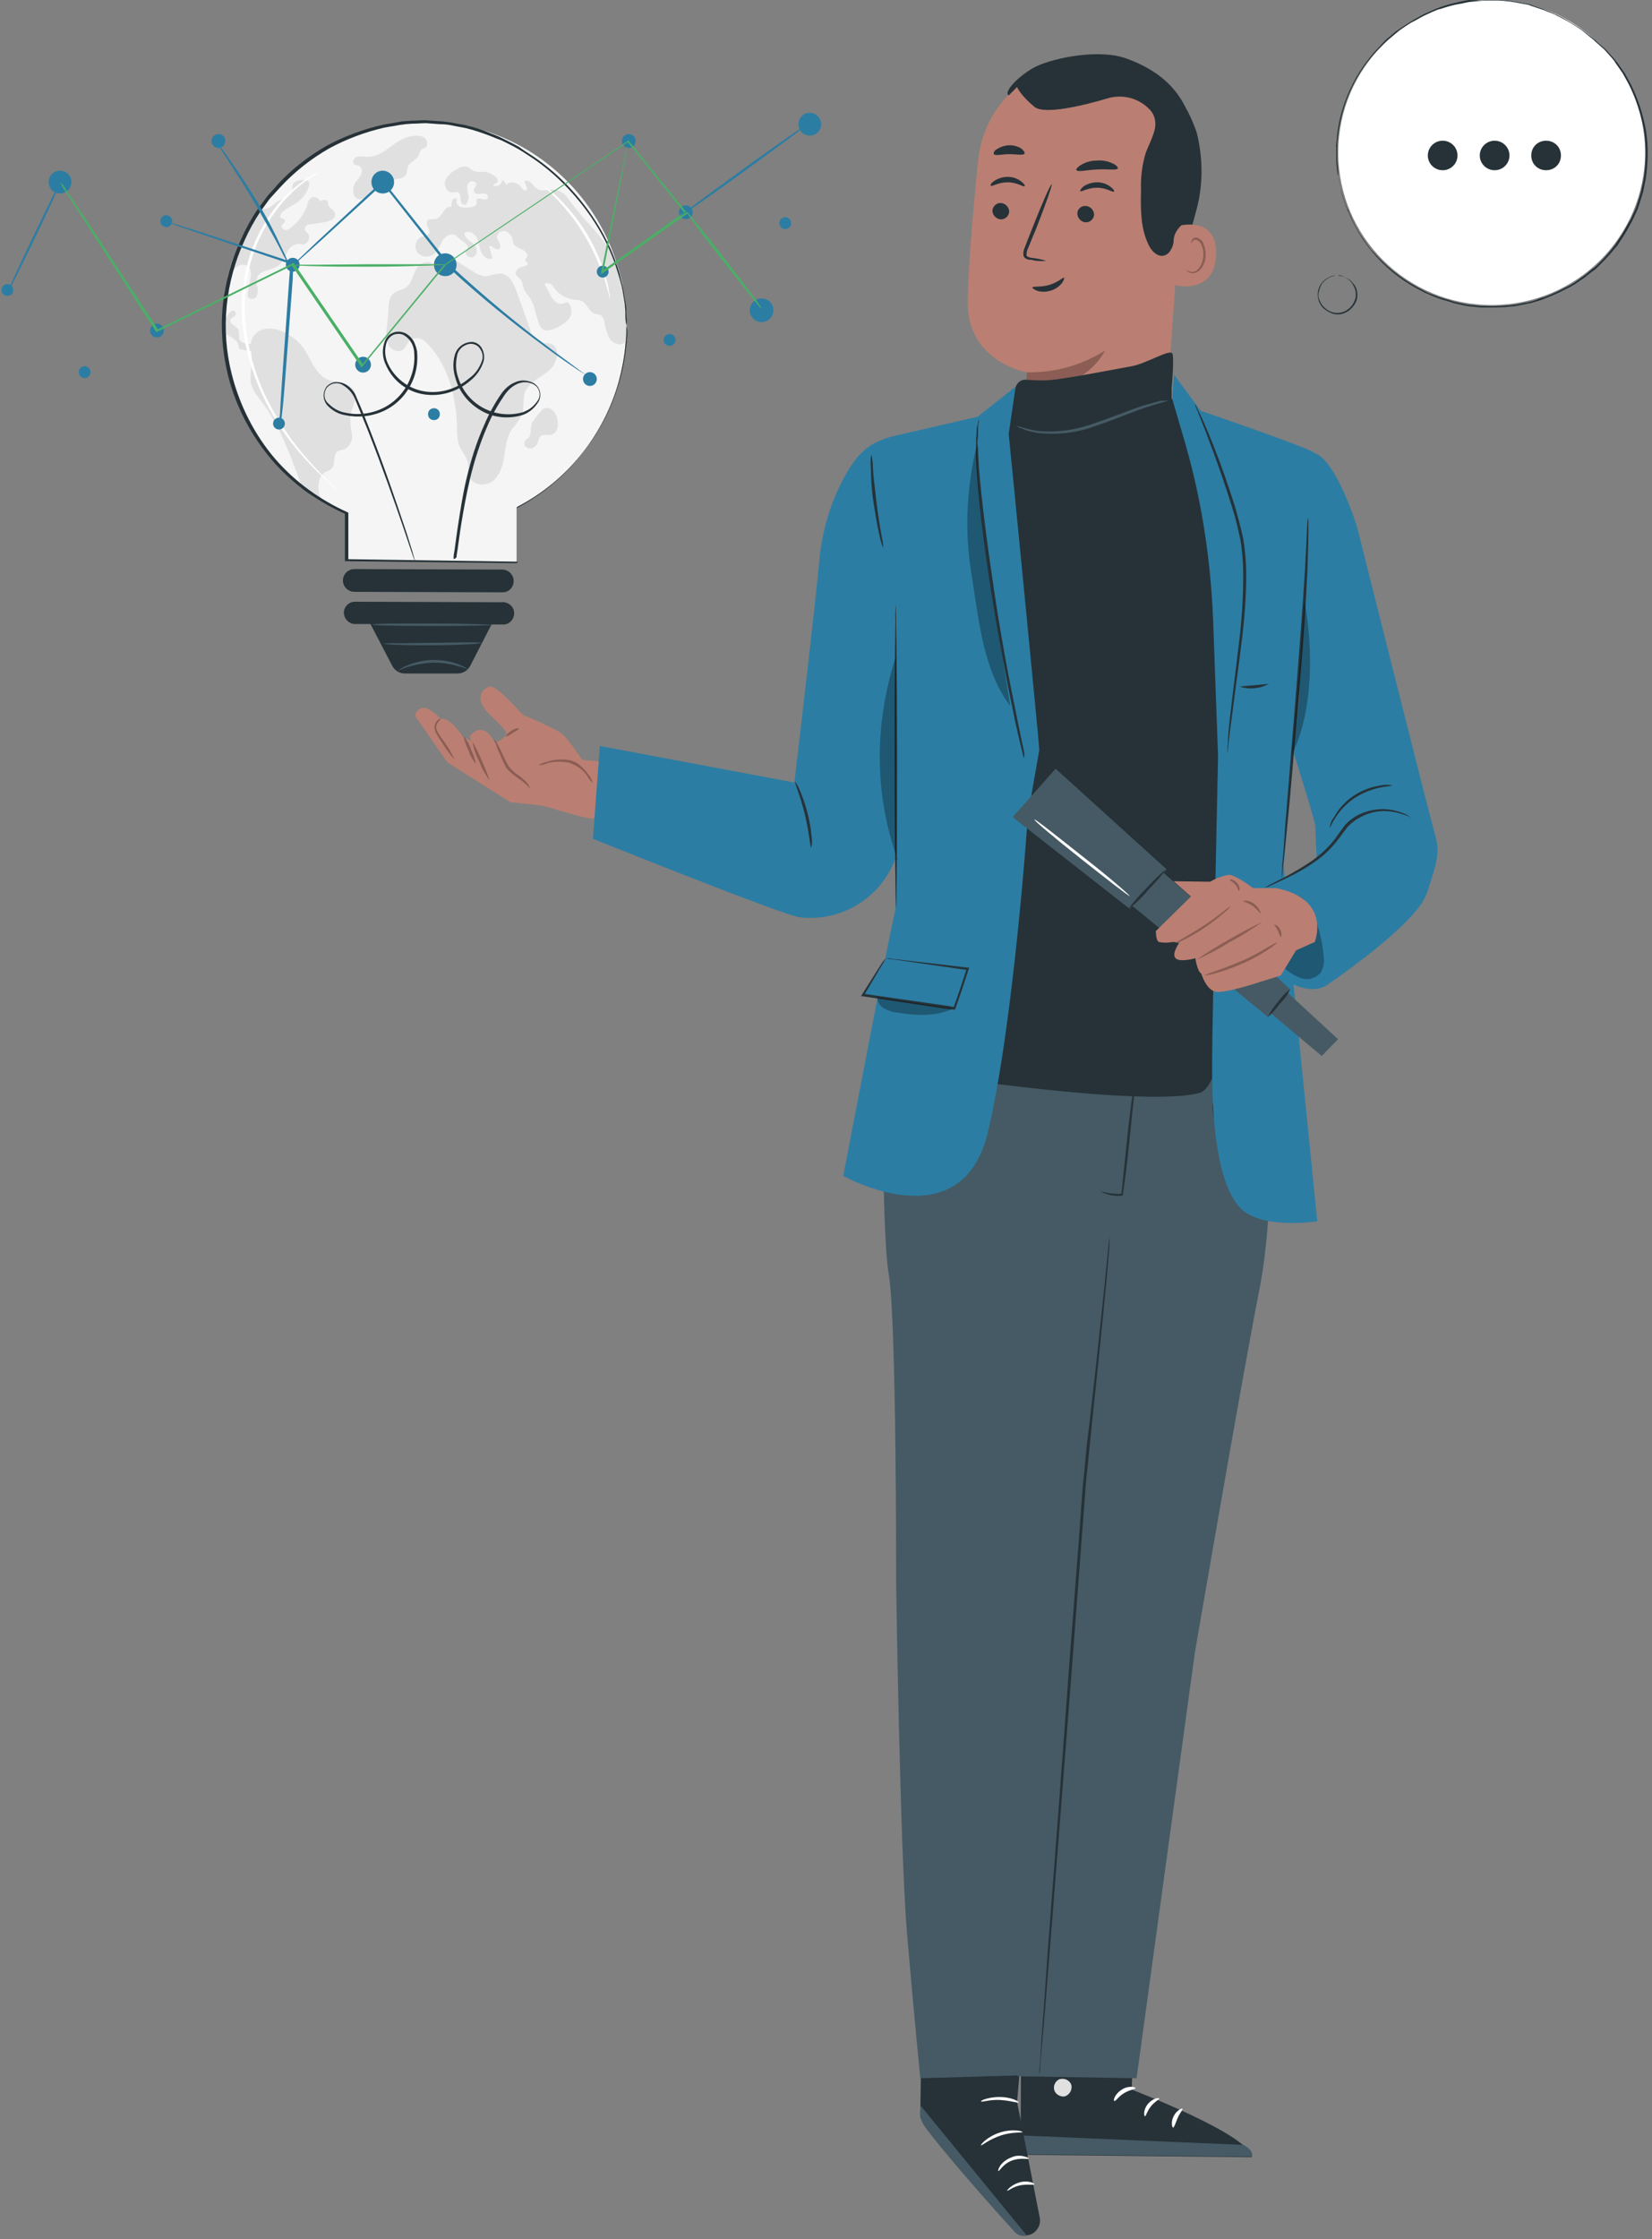<?xml version="1.0" encoding="UTF-8"?>
<svg width="378px" height="512px" viewBox="0 0 378 512" version="1.1" xmlns="http://www.w3.org/2000/svg" xmlns:xlink="http://www.w3.org/1999/xlink">
    <rect x="0" y="0" width="378" height="512" fill="#808080" stroke="none"/>
    <title>biz</title>
    <g id="Page-1" stroke="none" stroke-width="1" fill="none" fill-rule="evenodd">
        <g id="Artboard" transform="translate(-34, 0)" fill-rule="nonzero">
            <g id="biz" transform="translate(34, 0)">
                <g id="freepik--Character--inject-9" transform="translate(95, 12)">
                    <path d="M44.627,162.302 L38.188,161.738 C38.188,161.738 35.137,157.111 33.668,155.869 C32.2,154.628 25.308,151.693 24.856,151.58 C24.404,151.467 18.529,144.244 16.834,145.034 C15.139,145.824 14.349,147.291 15.478,149.436 C16.608,151.58 21.579,154.966 20.788,156.095 C20.111,156.885 19.32,157.449 18.303,157.901 C18.303,157.901 17.173,155.418 15.478,154.966 C13.784,154.515 12.541,156.321 12.541,156.321 L12.767,157.449 L10.959,156.546 C10.959,156.546 8.022,151.806 5.762,152.37 C4.971,151.354 3.841,150.564 2.712,150 C1.695,149.549 0.565,150.113 0.113,151.129 C4.81665989e-14,151.354 4.81665989e-14,151.467 4.81665989e-14,151.693 L4.81665989e-14,151.693 L7.344,162.302 L21.805,171.445 C21.805,171.445 27.567,172.009 29.036,172.235 C30.505,172.46 37.623,174.944 40.56,175.169 C43.498,175.395 46.887,175.847 46.887,175.847 L44.627,162.302 Z" id="Path" fill="#BA7F72"></path>
                    <path d="M28.132,162.98 C28.81,162.641 29.488,162.302 30.166,162.19 C31.861,161.625 33.668,161.512 35.476,161.851 C36.493,162.077 37.397,162.641 38.075,163.318 C38.639,163.883 39.204,164.447 39.656,165.124 C40.108,165.688 40.447,166.366 40.673,167.043 C40.108,166.591 39.656,166.027 39.317,165.35 C38.3,163.995 36.945,162.98 35.25,162.415 C33.555,162.077 31.861,162.077 30.166,162.528 C29.601,162.867 28.923,162.98 28.132,162.98 Z" id="Path" fill="#8B5D54"></path>
                    <path d="M17.964,157.111 C18.077,156.998 18.642,157.675 19.207,158.804 C19.772,159.932 20.45,161.625 21.466,163.318 C22.031,163.995 22.709,164.673 23.387,165.124 C24.065,165.576 24.63,166.027 25.195,166.591 C25.76,167.043 26.099,167.72 26.325,168.397 C25.873,167.833 25.421,167.381 24.856,166.93 C24.404,166.479 23.726,166.14 23.048,165.576 C22.257,165.011 21.579,164.447 20.901,163.657 C20.45,162.867 19.998,161.964 19.659,161.061 C19.32,160.271 18.981,159.594 18.755,159.029 C18.416,157.788 17.964,157.223 17.964,157.111 Z" id="Path" fill="#8B5D54"></path>
                    <path d="M17.06,166.479 C16.043,165.124 15.252,163.77 14.688,162.19 C13.897,160.722 13.332,159.142 13.106,157.562 C13.897,159.029 14.688,160.497 15.252,161.964 C15.93,163.431 16.495,164.898 17.06,166.479 Z" id="Path" fill="#8B5D54"></path>
                    <path d="M13.897,162.641 C13.106,161.738 12.541,160.722 12.202,159.594 C11.637,158.578 11.298,157.449 11.072,156.321 C11.863,157.223 12.428,158.239 12.767,159.368 C13.219,160.384 13.671,161.4 13.897,162.641 Z" id="Path" fill="#8B5D54"></path>
                    <path d="M9.038,161.738 C7.796,160.384 6.779,158.804 5.762,157.223 C5.31,156.659 4.971,155.982 4.632,155.305 C4.519,154.966 4.406,154.628 4.406,154.289 C4.406,153.95 4.519,153.725 4.632,153.386 C5.084,152.37 5.875,152.257 5.875,152.37 C5.536,152.709 5.197,153.16 4.971,153.612 C4.406,154.515 5.31,155.643 6.101,156.885 C7.344,158.465 8.248,160.045 9.038,161.738 Z" id="Path" fill="#8B5D54"></path>
                    <path d="M20.788,156.433 C20.675,156.321 21.127,155.643 22.031,155.079 C22.935,154.515 23.726,154.402 23.726,154.628 C23.726,154.853 23.048,155.079 22.257,155.643 C21.466,156.208 20.901,156.433 20.788,156.433 Z" id="Path" fill="#8B5D54"></path>
                    <path d="M165.178,438.6 L163.935,465.801 C163.935,465.801 191.163,476.185 191.389,481.264 L138.514,480.7 L138.74,438.262 L165.178,438.6 Z" id="Path" fill="#263238"></path>
                    <path d="M147.666,463.318 C146.649,463.657 145.971,464.673 146.197,465.801 C146.423,466.817 147.553,467.494 148.57,467.381 C149.7,467.043 150.377,465.914 150.151,464.786 C149.812,463.657 148.57,463.093 147.44,463.431" id="Path" fill="#E0E0E0"></path>
                    <path d="M138.627,480.587 L138.853,476.298 L189.469,478.442 C189.469,478.442 191.841,479.458 191.502,481.151 L138.627,480.587 Z" id="Path" fill="#455A64"></path>
                    <path d="M164.839,465.463 C164.839,465.688 163.596,465.801 162.24,466.591 C160.885,467.381 160.32,468.51 159.981,468.397 C159.642,468.284 160.094,466.817 161.675,465.801 C163.257,464.786 164.839,465.237 164.839,465.463 Z" id="Path" fill="#FFFFFF"></path>
                    <path d="M170.262,467.833 C170.262,468.059 169.245,468.51 168.341,469.639 C167.438,470.767 167.212,471.896 166.986,471.896 C166.76,471.896 166.534,470.429 167.663,469.074 C168.793,467.72 170.262,467.607 170.262,467.833 Z" id="Path" fill="#FFFFFF"></path>
                    <path d="M173.425,474.492 C173.2,474.492 172.861,473.251 173.538,471.896 C174.216,470.542 175.459,469.977 175.572,470.203 C175.685,470.429 174.894,471.219 174.442,472.348 C173.99,473.476 173.651,474.492 173.425,474.492 Z" id="Path" fill="#FFFFFF"></path>
                    <path d="M164.387,459.255 C164.274,459.481 163.144,459.142 161.675,459.255 C160.207,459.368 159.077,459.819 158.964,459.594 C158.851,459.368 159.981,458.465 161.675,458.352 C163.37,458.239 164.5,459.029 164.387,459.255 Z" id="Path" fill="#FFFFFF"></path>
                    <path d="M140.548,435.892 L137.724,468.623 L142.921,495.147 C143.26,496.953 142.017,498.758 140.209,499.097 C140.096,499.097 140.096,499.097 139.983,499.097 L139.983,499.097 C138.853,499.21 137.837,498.871 137.046,498.081 C132.3,493.002 115.579,473.815 115.579,472.009 C115.579,469.187 116.144,436.795 116.144,436.795 L140.548,435.892 Z" id="Path" fill="#263238"></path>
                    <path d="M139.983,499.21 L115.692,469.526 L115.579,470.88 C115.466,472.122 115.918,473.251 116.596,474.266 C118.517,476.862 124.053,483.86 137.046,498.194 C137.724,499.097 138.853,499.436 139.983,499.21 L139.983,499.21 Z" id="Path" fill="#455A64"></path>
                    <g id="Group" opacity="0.6" transform="translate(119.76, 458.239)" fill="#FFFFFF">
                        <path d="M3.389,1.129 C4.18,1.806 4.406,2.935 3.728,3.837 C3.05,4.628 1.921,4.853 1.017,4.289 C0.226,3.612 0,2.37 0.565,1.467 C1.356,0.677 2.599,0.564 3.389,1.354" id="Path"></path>
                    </g>
                    <path d="M133.43,484.424 C133.656,484.537 134.447,482.844 136.481,482.054 C138.514,481.264 140.209,481.828 140.322,481.603 C140.435,481.377 139.983,481.264 139.192,481.038 C138.175,480.813 137.159,480.926 136.255,481.377 C135.351,481.716 134.447,482.393 133.882,483.183 C133.43,483.86 133.317,484.424 133.43,484.424 Z" id="Path" fill="#FFFFFF"></path>
                    <path d="M135.464,488.939 C135.577,489.052 136.707,488.036 138.401,487.698 C140.096,487.359 141.565,487.698 141.678,487.472 C141.791,487.246 140.209,486.456 138.288,487.02 C136.368,487.585 135.351,488.826 135.464,488.939 Z" id="Path" fill="#FFFFFF"></path>
                    <path d="M129.476,478.555 C129.589,478.668 131.284,477.201 133.995,476.298 C136.707,475.395 138.966,475.734 138.966,475.508 C138.966,475.282 136.594,474.718 133.769,475.621 C130.945,476.524 129.25,478.442 129.476,478.555 Z" id="Path" fill="#FFFFFF"></path>
                    <path d="M129.476,468.51 C129.589,468.736 131.397,468.059 133.769,468.172 C136.142,468.284 137.95,468.962 138.062,468.736 C138.175,468.51 136.368,467.494 133.769,467.494 C131.171,467.494 129.363,468.284 129.476,468.51 Z" id="Path" fill="#FFFFFF"></path>
                    <path d="M130.041,458.804 C130.154,459.029 132.075,458.014 134.56,458.239 C137.046,458.465 138.74,459.819 138.853,459.594 C138.966,459.368 138.627,459.029 137.837,458.578 C135.916,457.336 133.43,457.111 131.284,457.901 C130.38,458.352 130.041,458.804 130.041,458.804 Z" id="Path" fill="#FFFFFF"></path>
                    <path d="M134.56,456.433 C134.673,455.982 134.786,455.643 134.673,455.192 C134.673,454.063 134.334,452.935 133.882,451.919 C133.656,451.129 133.091,450.451 132.3,450 C131.849,449.774 131.171,449.774 130.719,450.226 C130.38,450.677 130.154,451.129 130.154,451.693 C130.154,453.95 131.736,455.982 133.995,456.321 C136.255,456.772 138.514,455.756 139.644,453.837 C139.983,453.386 139.983,452.822 139.87,452.257 C139.644,451.693 139.079,451.354 138.514,451.467 C137.724,451.58 136.933,451.919 136.255,452.483 C135.351,453.16 134.56,453.95 133.882,454.853 C133.656,455.192 133.43,455.53 133.317,455.982 C134.221,454.853 135.351,453.725 136.594,452.935 C137.159,452.483 137.837,452.257 138.514,452.144 C138.853,452.144 139.079,452.257 139.192,452.596 C139.305,452.935 139.192,453.273 138.966,453.612 C137.95,455.192 136.029,456.095 134.108,455.756 C132.188,455.418 130.832,453.837 130.719,451.806 C130.719,451.467 130.832,451.016 131.058,450.79 C131.284,450.564 131.623,450.564 131.962,450.677 C132.526,451.016 132.978,451.58 133.317,452.257 C134.108,453.499 134.447,454.966 134.56,456.433 Z" id="Path" fill="#FFFFFF"></path>
                    <path d="M106.993,225.847 C106.993,225.847 106.654,269.526 108.349,279.345 C110.156,289.616 110.043,349.661 110.043,349.661 C110.043,349.661 110.947,411.512 112.529,430.023 C114.111,448.533 115.579,463.205 115.579,463.205 L142.921,462.415 L150.264,343.115 L161.788,269.977 L158.964,227.991 L106.993,225.847 Z" id="Path" fill="#455A64"></path>
                    <path d="M145.18,227.427 L196.248,228.781 C196.248,228.781 196.812,264.673 193.197,282.731 C189.582,300.79 178.397,365.914 178.397,365.914 L165.065,463.205 L137.837,462.754 L137.837,328.442 L142.13,266.479 L145.18,227.427" id="Path" fill="#455A64"></path>
                    <path d="M158.851,270.993 L158.851,270.993 C158.851,270.993 158.851,270.993 158.851,270.993 C158.851,271.219 158.851,271.332 158.851,271.445 C158.851,271.783 158.851,272.235 158.851,272.912 C158.738,274.153 158.625,276.072 158.399,278.442 C157.947,283.296 157.269,290.293 156.365,298.984 L154.897,313.093 C154.671,315.688 154.332,318.284 154.106,320.993 C153.88,323.702 153.428,326.524 153.315,329.345 C152.411,340.745 151.507,353.386 150.49,366.591 C148.457,393.002 146.536,416.93 145.18,434.312 C144.502,442.889 143.938,450 143.486,454.853 C143.26,457.223 143.147,459.142 143.034,460.384 C143.034,460.948 142.921,461.512 142.921,461.851 C142.921,461.964 142.921,462.19 142.808,462.302 C142.808,462.302 142.808,462.19 142.808,461.851 C142.808,461.512 142.808,461.061 142.921,460.384 C143.034,459.142 143.147,457.223 143.26,454.853 C143.599,450 144.163,443.002 144.728,434.312 C146.084,416.93 147.892,393.002 149.812,366.591 C150.829,353.386 151.846,340.745 152.637,329.345 C152.863,326.524 153.202,323.702 153.428,320.993 C153.654,318.284 153.993,315.688 154.332,313.093 C154.897,308.014 155.462,303.273 155.913,298.984 C156.817,290.406 157.608,283.409 158.06,278.555 C158.286,276.185 158.512,274.266 158.625,273.025 L158.738,271.558 C158.964,271.106 158.964,270.993 158.851,270.993 Z" id="Path" fill="#263238"></path>
                    <path d="M132.075,233.634 C132.188,234.086 132.188,234.424 132.075,234.876 C132.075,236.005 131.849,237.02 131.623,238.149 C129.928,245.372 124.392,251.016 117.274,252.935 C116.257,253.273 115.127,253.386 113.998,253.499 C113.546,253.612 113.207,253.612 112.755,253.499 C112.755,253.386 114.45,253.386 117.048,252.596 C123.94,250.564 129.363,245.034 131.171,238.036 C131.962,235.327 131.962,233.634 132.075,233.634 Z" id="Path" fill="#263238"></path>
                    <path d="M193.875,256.885 C193.649,256.885 193.31,256.772 193.084,256.659 C192.406,256.321 191.728,255.982 191.05,255.53 C186.757,252.709 183.82,248.307 182.69,243.341 C182.577,242.551 182.464,241.874 182.464,241.084 C182.464,240.858 182.464,240.519 182.464,240.293 C182.577,240.293 182.69,241.422 183.142,243.341 C184.385,248.194 187.209,252.37 191.276,255.305 C192.745,256.321 193.875,256.772 193.875,256.885 Z" id="Path" fill="#263238"></path>
                    <path d="M164.952,232.506 C164.952,232.957 164.952,233.409 164.952,233.86 C164.839,234.876 164.726,236.005 164.613,237.472 C164.274,240.519 163.822,244.808 163.37,249.436 C162.918,254.063 162.353,258.239 161.901,261.287 L161.901,261.4 L161.788,261.4 C160.546,261.512 159.19,261.4 158.06,260.948 C157.608,260.835 157.156,260.609 156.817,260.384 C156.817,260.384 157.269,260.497 158.173,260.722 C159.416,260.948 160.659,261.061 161.788,260.948 L161.562,261.174 C161.901,258.126 162.353,253.95 162.805,249.323 C163.257,244.695 163.822,240.406 164.274,237.359 C164.5,235.892 164.613,234.763 164.839,233.747 C164.726,233.409 164.839,232.957 164.952,232.506 Z" id="Path" fill="#263238"></path>
                    <path d="M158.286,234.199 C158.286,234.199 158.399,233.973 158.738,233.973 C159.303,233.86 159.755,234.086 160.094,234.537 C160.659,235.214 160.659,236.117 160.32,236.795 C159.868,237.698 158.964,238.262 157.947,238.149 C156.93,238.036 156.139,237.359 155.913,236.343 C155.688,235.553 155.913,234.763 156.478,234.199 C156.817,233.86 157.269,233.634 157.834,233.521 C158.173,233.521 158.399,233.521 158.399,233.634 C157.834,233.747 157.269,234.086 156.817,234.537 C156.365,234.989 156.252,235.666 156.478,236.23 C156.704,236.907 157.382,237.472 158.06,237.585 C158.851,237.585 159.529,237.246 159.868,236.569 C160.207,236.005 160.207,235.327 159.868,234.876 C159.642,234.537 159.19,234.312 158.851,234.312 C158.399,234.199 158.286,234.312 158.286,234.199 Z" id="Path" fill="#263238"></path>
                    <path d="M173.538,51.242 C175.798,46.05 177.606,40.632 178.962,35.214 C180.317,29.684 180.204,23.928 178.849,18.397 C178.623,17.607 176.476,11.964 175.572,12.077 C175.007,12.077 176.137,17.269 175.798,17.72 C172.522,22.573 171.279,28.555 171.392,34.424 C171.392,40.068 172.183,45.711 173.538,51.242" id="Path" fill="#263238"></path>
                    <path d="M139.644,80.248 C139.87,76.298 140.096,73.138 139.983,73.138 C139.87,73.138 126.425,70.767 126.425,57.223 C126.425,50.677 127.555,37.133 128.798,24.831 C130.041,11.625 141.226,1.693 154.445,1.919 L155.8,1.919 C169.923,2.935 176.928,15.576 175.572,29.684 L172.07,79.233 L161.675,90.068 C156.704,95.147 148.683,95.26 143.599,90.406 C140.774,87.698 139.418,83.973 139.644,80.248 L139.644,80.248 Z" id="Path" fill="#BA7F72"></path>
                    <path d="M139.983,73.138 C146.31,73.251 152.411,71.558 157.834,68.172 C157.834,68.172 153.315,77.991 139.757,76.524 L139.983,73.138 Z" id="Path" fill="#8B5D54"></path>
                    <path d="M132.075,36.117 C132.075,37.133 132.865,38.036 133.882,38.149 C134.899,38.262 135.803,37.472 135.916,36.456 C135.916,36.456 135.916,36.456 135.916,36.456 C135.916,35.44 135.125,34.537 134.108,34.424 C133.091,34.312 132.188,35.102 132.075,36.117 C132.075,36.117 132.075,36.117 132.075,36.117 Z" id="Path" fill="#263238"></path>
                    <path d="M131.736,30.474 C131.962,30.7 133.43,29.684 135.577,29.684 C137.724,29.684 139.192,30.813 139.418,30.587 C139.644,30.361 139.305,30.023 138.627,29.458 C137.724,28.781 136.707,28.442 135.577,28.442 C134.447,28.442 133.43,28.781 132.526,29.345 C131.736,29.91 131.51,30.361 131.736,30.474 Z" id="Path" fill="#263238"></path>
                    <path d="M151.507,36.795 C151.507,37.81 152.298,38.713 153.315,38.826 C154.332,38.939 155.236,38.149 155.349,37.133 C155.349,37.133 155.349,37.133 155.349,37.133 C155.349,36.117 154.558,35.214 153.541,35.102 C152.524,34.989 151.62,35.666 151.507,36.682 C151.62,36.795 151.62,36.795 151.507,36.795 Z" id="Path" fill="#263238"></path>
                    <path d="M152.185,31.716 C152.411,31.941 153.88,30.926 156.026,30.926 C158.173,30.926 159.642,32.054 159.868,31.828 C160.094,31.603 159.755,31.264 159.077,30.7 C158.173,30.023 157.156,29.684 156.026,29.684 C154.897,29.684 153.88,30.023 152.976,30.587 C152.298,31.151 152.072,31.603 152.185,31.716 Z" id="Path" fill="#263238"></path>
                    <path d="M144.389,47.63 C143.26,47.291 142.13,47.065 141,46.953 C140.435,46.84 139.983,46.727 139.87,46.388 C139.87,45.824 139.983,45.26 140.209,44.808 C140.774,43.567 141.226,42.212 141.904,40.745 C144.163,34.989 145.858,30.248 145.632,30.135 C145.406,30.023 143.373,34.65 141.113,40.406 C140.548,41.874 139.983,43.228 139.531,44.47 C139.192,45.147 139.079,45.824 139.192,46.501 C139.305,46.84 139.644,47.178 140.096,47.291 C140.435,47.404 140.661,47.404 141,47.404 C142.13,47.743 143.26,47.743 144.389,47.63 Z" id="Path" fill="#263238"></path>
                    <path d="M151.281,26.862 C151.62,27.427 153.541,26.862 156.026,26.749 C158.512,26.637 160.546,26.975 160.772,26.524 C160.885,26.298 160.433,25.734 159.642,25.395 C158.512,24.831 157.269,24.605 155.913,24.718 C154.671,24.718 153.428,25.056 152.298,25.734 C151.62,26.185 151.168,26.637 151.281,26.862 Z" id="Path" fill="#263238"></path>
                    <path d="M132.413,23.251 C132.752,23.702 134.221,23.251 135.916,23.251 C137.611,23.251 139.079,23.589 139.418,23.138 C139.531,22.912 139.305,22.46 138.74,22.009 C137.046,20.88 134.786,20.993 133.091,22.122 C132.413,22.46 132.3,23.025 132.413,23.251 Z" id="Path" fill="#263238"></path>
                    <path d="M174.329,39.729 C174.555,39.616 183.707,37.133 183.255,46.388 C182.803,55.643 173.538,53.273 173.538,53.047 C173.538,52.822 174.329,39.729 174.329,39.729 Z" id="Path" fill="#BA7F72"></path>
                    <path d="M176.589,49.774 C176.589,49.774 176.702,49.887 177.041,50 C177.38,50.226 177.832,50.226 178.284,50.113 C179.3,49.774 180.204,48.307 180.317,46.614 C180.43,45.824 180.317,45.034 179.978,44.244 C179.865,43.679 179.413,43.115 178.849,42.889 C178.51,42.777 178.058,42.889 177.832,43.228 C177.719,43.454 177.719,43.679 177.719,43.679 C177.719,43.679 177.493,43.454 177.606,43.115 C177.719,42.889 177.832,42.664 177.945,42.551 C178.171,42.325 178.51,42.325 178.849,42.325 C179.639,42.551 180.204,43.115 180.43,43.905 C180.769,44.695 180.882,45.598 180.882,46.501 C180.769,48.42 179.752,50.113 178.284,50.451 C177.719,50.564 177.267,50.451 176.815,50.113 C176.589,50 176.476,49.774 176.589,49.774 Z" id="Path" fill="#8B5D54"></path>
                    <path d="M135.803,9.819 C134.334,8.916 139.192,4.289 142.921,2.822 C148.683,0.564 157.269,-0.451 162.353,1.242 C168.454,3.386 173.425,6.772 176.25,12.528 C178.962,18.397 179.978,24.944 179.3,31.377 C179.3,33.409 178.736,35.327 177.606,37.02 C176.25,39.052 173.651,40.181 173.538,43.002 C173.538,44.018 173.087,45.034 172.409,45.824 C170.601,47.517 168.567,45.711 167.776,43.905 C165.969,40.181 165.969,35.779 166.082,31.603 C165.969,28.668 166.308,25.621 167.212,22.799 C167.776,21.332 168.567,19.865 169.019,18.284 C169.584,16.704 169.471,15.011 168.567,13.657 C168.341,13.318 168.115,13.093 167.889,12.867 C165.404,10.384 161.788,9.481 158.399,10.497 C153.089,12.077 143.938,14.334 141.678,12.415 C138.401,9.707 137.724,7.901 137.724,7.901 L135.803,9.819 Z" id="Path" fill="#263238"></path>
                    <path d="M141.226,53.725 C141.113,53.837 141.565,54.176 142.356,54.515 C144.389,55.079 146.649,54.402 148.005,52.709 C148.457,52.032 148.57,51.58 148.457,51.467 C148.344,51.354 146.988,52.596 145.067,53.16 C143.147,53.725 141.452,53.386 141.226,53.725 Z" id="Path" fill="#263238"></path>
                    <path d="M136.142,80.926 L137.385,76.524 C137.724,75.508 138.627,74.718 139.757,74.831 C141.452,74.944 143.712,75.056 144.728,74.944 C147.892,74.831 161.111,72.235 163.709,71.783 C167.325,71.219 172.974,67.494 173.312,68.962 C173.651,70.429 173.087,76.862 173.087,76.862 L173.087,79.12 L181.334,87.698 L191.389,114.898 L185.401,205.869 L184.159,229.345 C184.159,229.345 182.351,237.246 179.413,237.923 C166.534,241.309 116.822,233.634 116.822,233.634 L127.668,193.002 L123.375,140.858 L127.329,91.761 L133.769,82.28 L136.142,80.926 Z" id="Path" fill="#263238"></path>
                    <path d="M172.296,79.571 C171.844,79.797 171.392,79.91 170.94,80.023 C170.036,80.248 168.793,80.7 167.212,81.151 C164.161,82.167 159.981,83.973 155.236,85.553 C151.168,87.02 146.875,87.472 142.582,87.02 C141.339,86.795 139.983,86.569 138.853,86.005 C138.401,85.892 137.95,85.666 137.611,85.327 C139.305,85.892 141,86.343 142.695,86.569 C146.875,86.907 151.168,86.343 155.123,84.876 C159.868,83.296 164.048,81.49 167.099,80.587 C168.341,80.248 169.584,79.91 170.827,79.571 C171.279,79.684 171.731,79.571 172.296,79.571 Z" id="Path" fill="#455A64"></path>
                    <path d="M173.651,73.702 L179.752,81.941 C179.752,81.941 204.269,90.293 205.738,91.535 C207.207,92.777 198.733,185.892 198.733,185.892 L198.733,185.892 C198.733,185.892 200.202,204.063 200.202,204.966 C200.202,205.869 206.416,267.269 206.416,267.269 C206.416,267.269 193.536,269.3 188.678,264.108 C182.125,256.885 182.351,236.682 182.351,230.135 C182.351,223.589 183.707,160.835 183.707,160.835 L182.577,129.797 C182.012,115.35 179.752,101.016 175.572,87.246 L173.2,79.12 L173.651,73.702 Z" id="Path" fill="#2C7DA3"></path>
                    <path d="M178.397,80.361 C178.51,80.587 178.736,80.813 178.849,81.151 C179.075,81.603 179.413,82.393 179.865,83.296 C180.769,85.214 181.899,87.923 183.255,91.422 C184.611,94.921 186.079,99.097 187.548,103.725 C188.226,106.095 188.904,108.578 189.469,111.174 C189.921,113.883 190.147,116.704 190.147,119.526 C190.147,124.831 189.695,130.248 189.017,135.44 C188.452,140.293 187.774,144.695 187.322,148.42 C186.87,152.144 186.418,155.079 186.192,157.111 L185.966,159.481 C185.966,159.707 185.853,160.045 185.853,160.271 C185.853,160.045 185.853,159.707 185.853,159.481 C185.853,158.916 185.966,158.126 185.966,157.111 C186.079,155.079 186.418,152.032 186.87,148.307 C187.322,144.582 187.887,140.181 188.452,135.327 C189.13,130.023 189.469,124.718 189.469,119.413 C189.469,116.704 189.243,113.883 188.791,111.287 C188.226,108.691 187.661,106.208 186.87,103.837 C185.401,99.097 183.933,94.921 182.69,91.535 C181.447,88.149 180.317,85.214 179.526,83.296 L178.623,81.038 C178.51,80.926 178.51,80.587 178.397,80.361 Z" id="Path" fill="#263238"></path>
                    <path d="M195.344,144.357 C193.31,145.485 190.938,145.711 188.678,145.034 C189.808,144.808 190.938,144.808 191.954,144.695 C193.197,144.582 194.214,144.47 195.344,144.357 Z" id="Path" fill="#263238"></path>
                    <path d="M208.675,213.205 C208.675,213.205 229.125,199.436 231.498,192.212 C233.87,184.989 234.548,182.957 233.305,178.668 C232.062,174.379 215.567,108.691 215.567,108.691 C215.567,108.691 210.596,92.212 205.173,91.421 C203.704,91.196 202.462,146.163 202.236,148.194 C202.01,150.226 200.88,159.707 200.88,159.707 C200.88,159.707 205.964,175.959 205.964,176.862 C205.964,177.765 206.303,184.65 206.303,184.65 L194.553,190.971 C194.553,190.971 196.361,211.061 201.219,213.205 C206.077,215.35 208.675,213.205 208.675,213.205 Z" id="Path" fill="#2C7DA3"></path>
                    <path d="M227.882,174.944 C226.188,174.153 224.267,173.589 222.346,173.476 C220.312,173.363 218.166,173.815 216.358,174.831 C215.228,175.395 214.325,176.072 213.421,176.975 C212.63,177.991 211.839,179.12 211.048,180.135 C209.466,182.167 207.546,183.973 205.286,185.44 C203.478,186.682 201.671,187.698 199.75,188.6 C198.168,189.391 196.812,189.955 195.909,190.406 C195.457,190.632 194.892,190.858 194.44,190.971 C194.892,190.632 195.344,190.406 195.796,190.181 C196.7,189.729 197.942,189.052 199.524,188.262 C201.332,187.246 203.139,186.23 204.947,184.989 C207.094,183.521 208.901,181.828 210.483,179.797 C211.274,178.668 212.065,177.54 212.856,176.524 C213.76,175.621 214.776,174.831 215.906,174.266 C217.827,173.363 219.974,172.912 222.12,173.025 C223.589,173.138 224.945,173.476 226.3,174.041 C226.639,174.153 226.978,174.379 227.317,174.605 C227.769,174.831 227.882,174.944 227.882,174.944 Z" id="Path" fill="#263238"></path>
                    <path d="M223.589,167.607 C223.589,167.72 222.572,167.72 220.877,168.059 C218.731,168.51 216.81,169.3 215.002,170.429 C213.195,171.67 211.726,173.138 210.596,174.944 C209.692,176.298 209.353,177.314 209.24,177.314 C209.353,176.411 209.692,175.508 210.257,174.831 C212.404,170.88 216.358,168.284 220.877,167.607 C221.781,167.381 222.685,167.381 223.589,167.607 Z" id="Path" fill="#263238"></path>
                    <path d="M204.382,106.433 C204.382,106.659 204.382,106.998 204.382,107.223 C204.382,107.788 204.382,108.691 204.382,109.594 C204.382,111.738 204.269,114.786 204.156,118.51 C203.817,125.959 203.139,136.343 202.123,147.743 C201.106,159.142 200.315,169.526 199.524,176.975 C199.185,180.7 198.846,183.634 198.62,185.779 L198.394,188.149 C198.394,188.375 198.281,188.713 198.281,188.939 C198.281,188.713 198.281,188.375 198.281,188.036 C198.281,187.472 198.394,186.682 198.394,185.666 C198.62,183.521 198.846,180.474 199.072,176.862 L201.445,147.63 C202.349,136.23 203.139,125.847 203.591,118.397 C203.817,114.673 203.93,111.625 204.043,109.481 C204.043,108.465 204.156,107.675 204.156,107.111 C204.269,106.998 204.269,106.659 204.382,106.433 Z" id="Path" fill="#263238"></path>
                    <g id="Group" opacity="0.3" transform="translate(199.976, 125.282)" fill="#000000">
                        <path d="M0.565,35.327 C5.536,25.621 5.536,10.948 3.502,0.226 C2.712,11.061 1.582,27.088 0.565,35.327" id="Path"></path>
                    </g>
                    <path d="M135.803,87.246 L137.385,76.411 L128.685,83.296 L110.043,87.585 C103.49,89.052 100.892,91.986 97.728,97.968 C94.904,103.386 93.209,109.368 92.531,115.463 C91.966,122.799 86.769,166.93 86.769,166.93 L42.255,158.578 L40.673,179.797 C40.673,179.797 84.736,197.517 88.012,197.743 C97.615,198.871 106.654,193.228 109.93,184.199 L109.93,195.824 C109.252,197.63 97.954,256.885 97.954,256.885 C97.954,256.885 125.07,272.122 131.058,246.84 C137.046,221.558 140.209,174.266 140.209,174.266 L142.808,159.481 C142.921,159.481 136.368,92.664 135.803,87.246 Z M109.704,128.894 L110.043,130.474 L110.043,183.634 C110.043,179.345 109.93,148.081 109.704,128.894 Z" id="Shape" fill="#2C7DA3"></path>
                    <path d="M109.93,126.298 C110.043,126.298 110.269,141.874 110.269,161.061 C110.269,180.248 110.156,195.824 110.043,195.824 C109.93,195.824 109.704,180.248 109.704,161.061 C109.704,141.874 109.817,126.298 109.93,126.298 Z" id="Path" fill="#263238"></path>
                    <path d="M107.106,113.318 C106.654,112.302 106.428,111.287 106.202,110.271 C105.75,108.352 105.298,105.643 104.846,102.709 C104.394,99.774 104.281,97.065 104.281,95.034 C104.168,94.018 104.168,92.889 104.394,91.874 C104.62,92.889 104.733,94.018 104.733,95.034 C104.846,96.953 105.185,99.661 105.524,102.596 C105.863,105.53 106.315,108.239 106.654,110.158 C106.88,111.287 107.106,112.302 107.106,113.318 Z" id="Path" fill="#263238"></path>
                    <polygon id="Path" fill="#2C7DA3" points="107.671 207.111 102.474 215.576 123.375 218.623 126.425 209.594"></polygon>
                    <path d="M107.671,207.111 C108.123,207.111 108.575,207.111 109.026,207.223 L112.868,207.675 L126.425,209.255 L126.764,209.255 L126.651,209.594 C125.748,212.415 124.731,215.463 123.601,218.623 L123.488,218.849 L123.262,218.849 L122.019,218.736 L102.361,215.801 L102.022,215.801 L102.135,215.576 L105.976,209.481 L106.993,207.901 C107.332,207.562 107.445,207.336 107.671,207.111 C107.558,207.336 107.445,207.562 107.332,207.788 L106.315,209.481 L102.7,215.576 L102.587,215.237 L122.245,218.059 L123.488,218.284 L123.149,218.51 C124.279,215.35 125.296,212.302 126.2,209.481 L126.425,209.819 L113.094,207.901 L109.252,207.336 C108.575,207.336 108.123,207.223 107.671,207.111 Z" id="Path" fill="#263238"></path>
                    <g id="Group" opacity="0.3" transform="translate(105.072, 215.576)" fill="#000000">
                        <path d="M0.678,0.451 C0.678,1.58 1.243,2.483 2.26,3.047 C3.163,3.499 4.067,3.837 5.084,3.95 C9.377,4.628 14.01,4.966 17.964,3.047 L0.678,0.451 Z" id="Path"></path>
                    </g>
                    <path d="M90.611,181.828 C90.385,181.828 90.159,178.33 89.142,174.153 C88.125,169.977 86.769,166.817 86.882,166.704 C87.334,167.269 87.786,168.059 88.012,168.736 C89.481,172.122 90.385,175.734 90.724,179.458 C90.837,180.361 90.837,181.038 90.611,181.828 Z" id="Path" fill="#263238"></path>
                    <g id="Group" opacity="0.3" transform="translate(106.202, 137.698)" fill="#000000">
                        <path d="M4.18,46.84 C-1.243,31.603 -1.13,15.914 3.728,0.564 C3.954,16.479 3.728,31.038 3.954,46.953" id="Path"></path>
                    </g>
                    <path d="M139.305,161.4 C139.192,161.174 139.079,160.948 139.079,160.609 C138.966,160.045 138.74,159.368 138.514,158.352 C138.062,156.433 137.385,153.612 136.707,150.113 C135.238,143.228 133.43,133.521 131.736,122.799 C130.041,112.077 128.911,102.37 128.459,95.26 C128.346,93.454 128.233,91.874 128.346,90.519 L128.346,88.6 C128.346,88.036 128.459,87.472 128.459,86.907 C128.459,86.343 128.459,86.005 128.572,85.553 L128.798,84.65 C128.798,84.424 128.911,84.086 129.024,83.86 C129.024,84.086 129.024,84.424 128.911,84.65 L128.798,85.553 C128.798,85.892 128.798,86.343 128.798,86.907 C128.798,87.472 128.798,87.923 128.685,88.6 C128.572,89.278 128.685,89.842 128.798,90.519 C128.798,91.874 128.911,93.567 129.024,95.26 C129.589,102.37 130.832,112.077 132.413,122.686 C133.995,133.296 135.803,143.002 137.272,150 C137.95,153.386 138.514,156.208 138.966,158.239 C139.192,159.142 139.305,159.932 139.418,160.497 C139.305,160.835 139.305,161.174 139.305,161.4 Z" id="Path" fill="#263238"></path>
                    <g id="Group" opacity="0.3" transform="translate(125.409, 89.165)" fill="#000000">
                        <path d="M3.05,0.79 C0.678,10.722 0.226,20.993 2.034,31.038 C3.615,41.084 4.632,52.144 10.733,60.271 C7.909,41.309 3.389,20.88 3.05,0.79 Z" id="Path"></path>
                    </g>
                    <g id="Group" opacity="0.3" transform="translate(193.197, 191.874)" fill="#000000">
                        <path d="M14.688,15.011 C14.462,11.738 13.671,8.465 12.428,5.305 C11.524,3.273 10.168,1.129 8.022,0.677 C6.44,0.451 4.745,0.903 3.502,1.919 C2.26,2.709 1.243,3.837 0.565,5.192 C2.77555756e-17,6.546 0.113,8.126 1.13,9.368 L5.084,16.93 C6.327,18.172 7.683,19.074 9.377,19.752 C11.072,20.316 12.88,19.865 14.01,18.51 C14.575,17.494 14.913,16.253 14.688,15.011 Z" id="Path"></path>
                    </g>
                    <polygon id="Path" fill="#455A64" points="193.423 217.72 207.433 229.458 211.161 225.621 197.942 213.431"></polygon>
                    <polygon id="Path" fill="#455A64" points="178.284 193.792 166.082 183.07 159.416 191.309 195.118 220.542 200.202 214.221"></polygon>
                    <polygon id="Path" fill="#455A64" points="163.483 195.824 171.957 186.795 146.536 163.77 136.707 174.831"></polygon>
                    <path d="M171.844,186.682 C170.601,188.488 169.132,190.068 167.663,191.535 C166.308,193.228 164.726,194.695 163.031,196.05 C164.274,194.357 165.743,192.664 167.212,191.196 C168.68,189.616 170.262,188.036 171.844,186.682 Z" id="Path" fill="#263238"></path>
                    <path d="M200.202,214.221 C199.637,215.463 198.846,216.591 197.829,217.494 C197.038,218.623 196.135,219.639 195.118,220.542 C195.683,219.3 196.474,218.172 197.377,217.156 C198.168,216.027 199.072,215.011 200.202,214.221 Z" id="Path" fill="#263238"></path>
                    <path d="M163.483,192.889 C163.37,193.002 158.399,189.165 152.411,184.424 C146.423,179.684 141.565,175.621 141.678,175.395 C141.791,175.169 146.762,179.12 152.75,183.86 C158.851,188.6 163.596,192.777 163.483,192.889 Z" id="Path" fill="#FFFFFF"></path>
                    <path d="M197.038,191.084 L191.728,191.084 C191.728,191.084 187.774,188.036 186.192,188.036 C184.724,188.262 183.255,188.826 181.899,189.616 L173.538,189.503 L177.493,193.002 L169.471,200.903 C169.471,200.903 169.471,203.047 170.149,203.386 C171.166,203.612 172.296,203.612 173.312,203.386 L174.894,203.499 C174.894,203.499 172.974,206.095 173.99,207.111 C175.007,208.126 178.51,207.111 178.51,207.111 C178.51,207.111 178.962,210.158 179.865,210.609 C179.865,210.609 180.995,214.447 183.255,214.786 C185.514,215.124 193.31,212.528 193.31,212.528 L198.055,211.061 L201.558,205.305 L205.851,203.386 C205.738,203.499 209.918,193.679 197.038,191.084 Z" id="Path" fill="#BA7F72"></path>
                    <path d="M186.531,195.26 C186.079,195.824 185.514,196.388 184.95,196.84 C183.594,197.968 182.125,199.097 180.656,200.113 C179.188,201.129 177.606,202.032 176.024,202.822 C175.346,203.16 174.668,203.499 173.99,203.612 C173.877,203.499 176.928,201.919 180.43,199.661 C183.933,197.404 186.418,195.034 186.531,195.26 Z" id="Path" fill="#8B5D54"></path>
                    <path d="M193.875,198.758 C191.502,200.451 189.017,202.032 186.418,203.386 C183.933,204.966 181.334,206.321 178.736,207.449 C183.594,204.176 188.678,201.354 193.875,198.758 Z" id="Path" fill="#8B5D54"></path>
                    <path d="M197.377,203.386 C196.7,204.063 196.022,204.628 195.231,205.079 C193.423,206.321 191.502,207.336 189.469,208.239 C187.435,209.142 185.401,209.932 183.255,210.497 C182.351,210.835 181.447,210.948 180.543,211.061 C181.334,210.609 182.238,210.384 183.142,210.045 C184.724,209.481 186.87,208.691 189.243,207.675 C191.276,206.772 193.197,205.756 195.005,204.628 C195.796,204.176 196.587,203.725 197.377,203.386 Z" id="Path" fill="#8B5D54"></path>
                    <path d="M193.423,196.84 C193.31,196.953 192.745,195.937 191.615,195.147 C190.486,194.357 189.356,194.131 189.469,194.018 C190.373,193.792 191.276,194.131 191.954,194.695 C193.197,195.598 193.536,196.84 193.423,196.84 Z" id="Path" fill="#8B5D54"></path>
                    <path d="M188.452,191.761 C188.339,191.761 188.226,190.971 187.661,190.293 C187.096,189.616 186.305,189.391 186.418,189.165 C186.531,188.939 186.644,189.052 186.983,189.165 C187.435,189.278 187.774,189.616 188.113,189.955 C188.452,190.293 188.565,190.745 188.678,191.196 C188.565,191.535 188.565,191.761 188.452,191.761 Z" id="Path" fill="#8B5D54"></path>
                    <path d="M198.055,202.257 C197.942,202.257 197.716,201.58 197.377,200.79 C197.038,200 196.474,199.549 196.587,199.436 C196.7,199.323 197.49,199.661 197.942,200.564 C198.394,201.467 198.168,202.257 198.055,202.257 Z" id="Path" fill="#8B5D54"></path>
                </g>
                <g id="freepik--speech-bubble--inject-9" transform="translate(301, 0)">
                    <ellipse id="Oval" fill="#FFFFFF" cx="40.312" cy="34.875" rx="35.103" ry="34.875"></ellipse>
                    <path d="M5.096,62.888 C5.096,62.888 5.435,62.888 6.115,63.112 C7.021,63.45 7.813,64.013 8.379,64.8 C8.719,65.362 9.059,65.925 9.172,66.6 C9.285,67.275 9.285,68.062 8.946,68.737 C8.153,70.875 5.775,72.112 3.624,71.325 C2.491,70.875 1.472,69.975 1.019,68.85 C0.679,68.175 0.566,67.388 0.793,66.713 C0.906,66.037 1.132,65.475 1.472,64.912 C2.038,64.125 2.831,63.562 3.737,63.225 C4.076,63.112 4.416,63 4.756,63 C4.643,63 4.529,63 4.529,63 C4.416,63 4.303,63 4.19,63 C4.076,63 3.85,63.112 3.737,63.112 C2.831,63.45 1.925,64.013 1.359,64.8 C0.906,65.362 0.679,66.037 0.566,66.713 C0.453,67.5 0.566,68.287 0.793,68.963 C1.132,69.75 1.699,70.537 2.491,70.987 C3.284,71.55 4.19,71.888 5.096,71.888 C6.001,71.888 6.907,71.55 7.7,70.987 C8.379,70.425 8.946,69.75 9.285,68.963 C9.625,68.175 9.625,67.388 9.512,66.6 C9.399,65.925 9.059,65.25 8.606,64.8 C8.04,64.013 7.134,63.45 6.228,63.225 C6.115,63.225 5.888,63.112 5.775,63.112 L5.435,63.112 C5.322,62.888 5.209,62.888 5.096,62.888 Z" id="Path" fill="#263238"></path>
                    <path d="M5.209,40.275 C5.209,40.275 5.209,40.05 5.209,39.712 L5.096,38.025 C5.096,37.688 4.982,37.237 4.982,36.788 C4.982,36.337 4.982,35.888 4.982,35.325 L4.982,33.638 C4.982,33.3 4.982,32.962 4.982,32.737 C4.982,32.4 5.096,32.062 5.096,31.725 C5.435,28.35 6.228,25.087 7.474,21.938 C9.172,17.775 11.663,13.95 14.834,10.8 L16.193,9.45 C16.646,9 17.212,8.662 17.665,8.213 L18.457,7.537 C18.684,7.312 19.024,7.088 19.25,6.862 L20.949,5.737 L21.854,5.175 L22.76,4.725 L24.572,3.712 C25.251,3.375 25.818,3.15 26.497,2.812 L27.516,2.362 L28.082,2.138 L28.649,2.025 C30.007,1.575 31.479,1.125 32.951,0.9 C33.744,0.787 34.424,0.562 35.216,0.45 L37.481,0.225 C37.934,0.225 38.274,0.113 38.613,0.113 L39.746,0.113 C40.538,0.113 41.331,0.113 42.124,0.113 C43.709,0.225 45.407,0.45 46.993,0.787 L48.238,1.012 L48.804,1.125 L49.371,1.35 L51.749,2.138 C52.541,2.362 53.334,2.812 54.126,3.038 C54.579,3.263 54.919,3.375 55.259,3.6 L56.391,4.162 C57.976,4.95 59.562,5.963 61.034,6.975 L63.072,8.662 L63.638,9.113 C63.751,9.225 63.978,9.45 64.091,9.562 L65.11,10.463 L66.129,11.363 L67.035,12.375 L67.941,13.387 L68.394,13.95 C68.507,14.175 68.621,14.287 68.734,14.512 L70.319,16.762 L71.678,19.238 C73.376,22.613 74.509,26.212 75.188,29.925 C75.754,33.638 75.641,37.462 75.075,41.062 L74.509,43.763 C74.282,44.663 73.943,45.562 73.716,46.35 L73.49,47.025 L73.263,47.7 L72.697,48.938 L72.131,50.175 L71.451,51.3 L70.772,52.538 L70.432,53.1 L70.093,53.663 L68.621,55.913 C67.601,57.263 66.469,58.612 65.224,59.85 L64.318,60.75 C63.978,61.087 63.638,61.312 63.299,61.538 C62.619,62.1 62.053,62.663 61.374,63.112 L59.335,64.575 L58.769,64.912 L58.203,65.25 L57.071,65.812 C55.599,66.6 54.126,67.275 52.654,67.838 C51.862,68.062 51.069,68.287 50.39,68.625 L49.257,68.963 C48.918,69.075 48.465,69.188 48.125,69.188 L45.86,69.638 C45.068,69.75 44.275,69.862 43.596,69.862 C42.124,69.975 40.538,70.088 39.066,69.975 L38.5,69.975 C38.274,69.975 38.16,69.975 37.934,69.975 L36.801,69.862 C36.122,69.75 35.329,69.75 34.65,69.638 L32.612,69.188 L31.593,68.963 L30.574,68.625 L28.649,68.062 C28.309,67.95 27.969,67.838 27.743,67.725 L26.837,67.388 C26.271,67.162 25.591,66.938 25.025,66.6 L23.326,65.7 C19.363,63.562 15.853,60.638 12.909,57.263 C12.569,56.925 12.229,56.475 12.003,56.138 L11.21,55.013 C10.984,54.675 10.644,54.225 10.418,53.888 C10.304,53.663 10.191,53.55 10.078,53.325 L9.738,52.763 C9.285,51.975 8.946,51.3 8.606,50.625 C8.266,49.95 8.04,49.275 7.7,48.6 C7.587,48.263 7.474,47.925 7.247,47.7 C7.134,47.362 7.021,47.138 6.907,46.8 C6.681,46.237 6.568,45.675 6.341,45.112 C6.115,44.55 6.001,44.1 5.888,43.65 C5.775,43.2 5.662,42.75 5.662,42.413 C5.549,41.737 5.435,41.175 5.322,40.837 C5.209,40.5 5.209,40.388 5.209,40.275 L5.322,40.95 C5.435,41.288 5.549,41.85 5.662,42.638 C5.775,42.975 5.775,43.425 5.888,43.875 C6.001,44.325 6.115,44.775 6.341,45.337 C6.568,45.9 6.681,46.462 6.907,47.025 C7.021,47.362 7.134,47.587 7.247,47.925 L7.7,48.825 C7.926,49.5 8.266,50.175 8.606,50.85 L9.738,52.987 L10.078,53.55 C10.191,53.775 10.304,53.888 10.418,54.112 C10.531,54.337 10.984,54.9 11.21,55.237 C11.437,55.575 11.776,56.025 12.003,56.362 L12.909,57.487 C15.74,60.975 19.363,63.9 23.326,66.037 L25.025,66.938 C25.591,67.162 26.157,67.388 26.837,67.725 L27.743,68.062 C28.082,68.175 28.309,68.287 28.649,68.4 L30.574,68.963 L31.593,69.3 L32.612,69.525 L34.65,69.975 C35.329,70.088 36.122,70.088 36.801,70.2 L37.934,70.312 C38.16,70.312 38.274,70.312 38.5,70.312 L39.066,70.312 C40.538,70.312 42.124,70.312 43.596,70.2 C44.388,70.088 45.181,70.088 45.86,69.975 L48.125,69.525 C48.465,69.412 48.918,69.412 49.257,69.3 L50.39,68.963 C51.182,68.737 51.975,68.513 52.654,68.175 C54.24,67.612 55.712,66.938 57.184,66.15 L58.316,65.588 L58.882,65.25 L59.449,64.912 L61.6,63.45 C62.279,62.888 62.959,62.325 63.638,61.875 C63.978,61.65 64.318,61.312 64.657,60.975 L65.563,60.075 C66.809,58.837 67.941,57.487 69.074,56.138 L70.546,53.888 L70.885,53.325 L71.225,52.763 L71.904,51.525 L72.584,50.288 L73.15,49.05 L73.716,47.812 L73.943,47.138 L74.169,46.462 L74.962,43.875 C75.188,42.975 75.301,42.075 75.528,41.175 C76.094,37.462 76.207,33.638 75.641,29.925 C74.962,26.212 73.829,22.613 72.131,19.238 L70.772,16.762 C70.206,15.975 69.753,15.3 69.187,14.512 C69.074,14.287 68.96,14.175 68.734,13.95 L68.281,13.387 L67.375,12.375 L66.469,11.363 L65.45,10.463 L64.431,9.562 L63.978,9.113 L63.412,8.662 L61.26,6.975 C59.788,5.963 58.316,5.062 56.731,4.162 L55.599,3.6 C55.259,3.375 54.806,3.263 54.466,3.038 C53.674,2.7 52.881,2.362 52.088,2.025 L49.71,1.238 L49.144,1.012 C48.918,1.012 48.691,0.9 48.578,0.9 L47.332,0.675 C45.747,0.338 44.049,0.113 42.463,0 C41.671,0 40.878,0 40.085,0 L38.84,0 C38.387,0 38.047,0.113 37.707,0.113 L35.103,0 C34.31,0.113 33.518,0.338 32.838,0.45 C31.366,0.787 29.894,1.125 28.422,1.688 L27.856,1.913 C27.629,2.025 27.516,2.025 27.29,2.138 L26.271,2.587 C25.591,2.925 24.912,3.15 24.346,3.487 L22.534,4.5 L21.628,5.062 L20.722,5.625 L19.024,6.75 C18.797,6.975 18.457,7.088 18.231,7.312 L17.438,7.987 C16.985,8.438 16.419,8.775 15.966,9.225 L14.607,10.688 C11.437,13.95 8.946,17.775 7.247,21.938 C6.001,25.087 5.096,28.462 4.869,31.837 C4.869,32.175 4.756,32.513 4.756,32.85 C4.756,33.188 4.643,33.525 4.756,33.75 C4.756,34.425 4.756,34.987 4.756,35.55 C4.756,36.112 4.756,36.562 4.756,37.013 C4.756,37.462 4.869,37.913 4.869,38.25 C4.982,39.038 4.982,39.487 5.096,39.938 L5.209,40.275 Z" id="Path" fill="#263238"></path>
                    <path d="M49.371,35.55 C49.371,37.462 50.843,38.925 52.768,38.925 C54.693,38.925 56.165,37.462 56.165,35.55 C56.165,33.638 54.693,32.175 52.768,32.175 C50.843,32.175 49.371,33.638 49.371,35.55 Z" id="Path" fill="#263238"></path>
                    <ellipse id="Oval" fill="#263238" cx="40.991" cy="35.55" rx="3.397" ry="3.375"></ellipse>
                    <ellipse id="Oval" fill="#263238" cx="29.101" cy="35.55" rx="3.397" ry="3.375"></ellipse>
                </g>
                <g id="freepik--light-bulb--inject-9" transform="translate(0, 25)">
                    <path d="M115.051,110.442 L81.054,110.329 C79.703,110.329 78.465,109.197 78.465,107.726 L78.465,107.726 C78.465,106.368 79.59,105.124 81.054,105.124 L114.939,105.237 C116.29,105.237 117.528,106.368 117.528,107.839 L117.528,107.839 C117.528,109.311 116.402,110.442 115.051,110.442 Z" id="Path" fill="#263238"></path>
                    <path d="M115.051,112.705 L81.054,112.592 C79.59,112.705 78.577,113.95 78.69,115.308 C78.802,116.553 79.816,117.571 81.054,117.684 L84.769,117.684 L89.722,127.189 C90.285,128.321 91.411,129 92.649,129 L104.695,129 C105.933,129 107.059,128.321 107.622,127.189 L112.462,117.797 L114.939,117.797 C116.402,117.911 117.528,116.779 117.641,115.421 C117.753,113.95 116.628,112.818 115.277,112.705 C115.277,112.592 115.164,112.592 115.051,112.705 L115.051,112.705 Z" id="Path" fill="#263238"></path>
                    <path d="M107.059,127.982 C107.059,128.095 106.158,127.642 104.695,127.303 C102.781,126.737 100.867,126.511 98.953,126.511 C97.04,126.624 95.126,126.963 93.212,127.529 C91.861,127.982 90.96,128.434 90.96,128.434 C91.636,127.868 92.311,127.529 93.099,127.189 C96.814,125.605 100.98,125.492 104.807,126.85 C105.595,127.189 106.383,127.529 107.059,127.982 Z" id="Path" fill="#455A64"></path>
                    <path d="M112.575,117.911 C112.575,118.024 106.496,118.137 98.841,118.137 C91.186,118.137 85.107,118.024 85.107,117.797 C85.107,117.571 91.186,117.571 98.841,117.571 C106.496,117.571 112.575,117.797 112.575,117.911 Z" id="Path" fill="#455A64"></path>
                    <path d="M110.436,121.984 C109.31,122.211 108.184,122.324 107.059,122.324 C105.032,122.437 102.105,122.55 98.953,122.55 C95.801,122.55 92.987,122.55 90.848,122.437 C89.722,122.437 88.596,122.324 87.471,122.211 C88.596,122.097 89.722,121.984 90.848,122.097 L98.953,121.984 L107.059,121.871 C108.184,121.871 109.31,121.871 110.436,121.984 Z" id="Path" fill="#455A64"></path>
                    <ellipse id="Oval" fill="#F5F5F5" cx="97.265" cy="49.45" rx="46.043" ry="46.621"></ellipse>
                    <path d="M80.153,70.271 C80.378,68.234 81.954,66.197 81.054,64.387 C80.041,62.35 77.114,62.689 74.975,61.784 C72.048,60.539 71.147,56.918 69.234,54.316 C67.545,52.053 63.605,49.563 60.565,50.242 C58.877,50.468 57.526,51.939 57.413,53.637 L57.188,53.637 C56.4,53.524 55.387,53.524 54.937,52.845 C54.486,52.166 54.937,50.921 54.374,50.129 C54.036,49.789 53.698,49.45 53.248,49.224 C52.91,48.997 52.46,48.432 52.798,47.979 C53.135,47.526 53.473,47.526 53.811,47.187 C54.036,46.961 54.036,46.508 53.811,46.282 C53.023,45.263 52.01,47.3 51.559,47.753 C51.447,47.866 51.334,47.979 51.222,48.092 L51.222,48.092 C51.222,48.205 51.222,48.318 51.222,48.318 C51.222,48.545 51.222,48.884 51.222,49.111 C51.222,49.337 51.222,49.676 51.222,49.903 C51.222,50.129 51.222,50.355 51.222,50.582 C51.222,50.808 51.222,51.034 51.222,51.261 C51.672,51.487 52.235,51.713 52.685,51.939 C53.586,52.505 54.599,53.184 54.599,54.203 C54.599,54.316 54.599,54.542 54.711,54.655 C54.824,54.768 54.937,54.882 55.162,54.882 C55.95,55.108 56.738,55.221 57.526,55.221 C57.526,56.126 57.638,57.145 57.638,58.05 C57.413,59.408 57.301,60.653 57.301,62.011 C57.526,63.934 58.764,65.405 59.89,66.876 C64.168,72.647 66.532,79.324 69.008,86.113 L69.008,86.113 C69.459,86.453 70.134,87.018 70.584,87.358 L71.71,88.15 C72.048,88.376 72.498,88.603 72.836,88.829 L73.511,89.282 C73.511,89.168 73.511,89.395 73.511,89.282 C72.498,87.018 72.498,83.963 74.637,82.832 C75.087,82.718 75.538,82.492 75.875,82.153 C76.889,81.247 76.101,79.324 77.001,78.418 C77.564,77.853 78.352,77.966 79.028,77.626 C80.153,76.834 80.829,75.476 80.491,74.118 C80.266,72.987 80.153,71.629 80.153,70.271 Z" id="Path" fill="#E0E0E0"></path>
                    <path d="M54.036,36.097 C54.937,35.305 56.287,35.305 57.075,36.211 C57.413,36.889 57.526,37.795 57.301,38.587 C57.075,39.718 56.963,40.737 56.738,41.868 C56.625,42.208 56.625,42.547 56.738,42.887 C57.075,43.566 58.201,43.453 58.651,42.887 C58.989,42.208 59.102,41.416 58.877,40.624 C58.651,39.832 58.651,39.153 58.877,38.361 C59.552,36.663 62.141,36.889 63.717,35.758 C64.505,34.966 65.181,33.947 65.631,32.816 C66.081,31.684 67.095,30.892 68.22,30.779 C68.558,30.779 69.008,30.892 69.346,30.892 C70.247,30.779 70.81,29.987 70.697,29.082 C70.697,28.742 70.584,28.516 70.359,28.289 C70.134,28.176 70.022,27.95 69.796,27.724 C69.684,27.271 69.796,26.818 70.134,26.592 C70.472,26.366 70.922,26.253 71.372,26.253 L74.299,25.8 C75.425,25.574 76.776,25.121 76.663,23.989 C76.551,22.858 75.2,22.632 75.087,21.726 C75.087,21.5 74.975,21.274 74.975,21.047 C74.637,20.482 73.737,20.708 73.174,21.047 C72.949,20.255 72.048,19.916 71.372,20.142 C71.26,20.142 71.147,20.255 71.035,20.368 C70.472,20.821 70.359,21.726 70.134,22.405 C69.459,24.103 68.333,25.574 66.982,26.705 C66.532,27.158 66.081,27.497 65.406,27.611 C64.843,27.611 64.168,26.932 64.505,26.479 C64.843,26.026 65.181,25.913 65.181,25.461 C65.181,25.008 64.28,25.008 64.055,24.555 C64.393,23.084 66.081,22.518 67.32,21.726 C68.896,20.821 70.134,19.35 70.697,17.539 C70.81,17.313 70.81,16.974 70.697,16.634 C70.472,16.295 70.022,16.182 69.571,16.182 C68.558,16.182 67.432,16.295 66.982,17.2 C66.869,17.766 66.869,18.218 66.757,18.784 C66.419,20.255 64.28,20.482 63.042,21.387 C62.592,21.839 62.141,22.179 61.578,22.518 C60.903,22.745 60.34,22.858 59.665,22.858 L59.102,22.858 C58.651,23.424 58.426,23.989 57.976,24.555 C57.526,25.121 57.188,25.8 56.85,26.366 C55.274,29.195 53.923,32.25 52.91,35.305 C52.572,36.437 52.235,37.568 52.01,38.7 C51.784,39.832 51.559,40.963 51.334,42.095 C51.672,41.189 52.01,40.171 52.122,39.153 C52.572,38.021 53.135,36.889 54.036,36.097 Z" id="Path" fill="#E0E0E0"></path>
                    <path d="M92.762,15.163 C93.212,14.597 93.099,13.805 93.325,13.126 C93.775,11.995 95.238,11.655 95.801,10.524 C96.026,10.071 96.026,9.618 96.364,9.279 C96.702,8.939 97.04,8.939 97.377,8.713 C97.94,8.147 97.828,7.242 97.265,6.676 C97.152,6.563 97.152,6.563 97.04,6.45 C95.238,5.318 91.861,6.676 90.398,7.808 C88.371,9.279 86.457,10.976 83.756,10.863 C83.08,10.75 82.292,10.75 81.617,10.863 C80.941,11.089 80.491,12.221 81.054,12.561 C81.392,12.787 81.842,12.787 82.18,12.9 C82.855,13.353 82.968,14.258 82.63,14.937 C82.292,15.616 81.729,16.182 81.279,16.747 C80.941,17.426 80.716,18.105 80.829,18.897 C80.829,19.463 81.054,19.916 81.504,20.255 C82.292,20.934 83.643,20.368 84.319,19.576 C84.881,18.671 85.557,17.879 86.457,17.2 C86.908,16.974 87.471,16.747 87.921,16.634 L91.186,15.842 C91.861,15.842 92.311,15.616 92.762,15.163 Z" id="Path" fill="#E0E0E0"></path>
                    <path d="M143.308,49.111 C143.308,48.432 143.308,47.753 143.195,47.074 C143.083,46.395 143.083,45.716 143.083,45.15 C143.083,44.584 142.97,44.132 142.97,43.566 C142.97,43 142.857,42.434 142.745,41.868 C142.52,40.284 142.182,38.7 141.732,37.229 C141.619,36.663 141.281,35.984 141.056,35.418 C140.831,34.853 140.606,34.287 140.381,33.608 L140.381,33.608 C140.156,33.155 139.931,32.703 139.593,32.25 C137.004,28.176 133.289,25.008 130.474,21.047 C129.574,19.803 128.898,18.784 127.21,18.445 C124.846,18.105 123.607,19.463 121.919,17.2 C121.468,16.634 120.68,16.068 120.005,16.408 C120.117,16.861 120.343,17.426 120.568,17.879 C120.568,17.992 120.568,18.105 120.568,18.218 C120.568,18.558 120.005,18.671 119.78,18.445 C119.554,18.218 119.329,17.879 119.104,17.653 C118.316,16.634 116.853,16.408 115.84,17.2 C115.727,17.2 115.727,17.313 115.727,17.313 C115.727,16.861 115.389,16.408 114.939,16.182 C114.826,17.087 114.038,17.653 113.138,17.539 C113.025,17.539 113.025,17.539 112.913,17.539 C112.8,17.087 113.588,16.974 113.813,16.634 C114.038,16.295 113.813,15.729 113.475,15.503 C112.575,14.711 111.449,14.258 110.323,14.258 C109.535,14.371 108.86,14.258 108.184,14.032 C107.847,13.805 107.509,13.466 107.171,13.239 C106.271,12.9 105.257,13.126 104.582,13.692 C103.344,14.258 102.443,15.163 101.88,16.295 C101.43,17.539 102.331,19.124 103.681,19.011 C104.019,18.897 104.357,18.897 104.695,18.897 C105.145,19.124 105.37,19.576 105.37,20.029 C105.37,20.482 105.37,20.934 105.595,21.387 C105.82,21.839 106.496,22.066 106.721,21.613 C107.171,20.934 107.396,20.029 107.059,19.237 C106.834,18.445 106.834,17.539 107.171,16.861 C107.622,16.182 109.085,16.408 108.972,17.2 C108.972,17.653 108.41,17.992 108.41,18.558 C108.41,19.124 109.085,19.35 109.535,19.35 C109.986,19.237 110.549,19.237 110.999,19.237 C111.449,19.35 111.899,20.029 111.562,20.368 C110.999,21.047 109.423,19.916 109.085,20.708 C108.972,20.934 109.085,21.161 109.085,21.387 C109.085,22.066 108.072,22.405 107.396,22.405 C106.721,22.518 105.933,22.518 105.257,22.292 C104.582,21.953 104.244,21.274 104.582,20.482 C104.582,20.482 104.582,20.482 104.582,20.482 C104.132,20.255 103.681,20.368 103.456,20.821 C103.456,20.821 103.456,20.821 103.456,20.934 C103.344,21.387 103.231,21.839 103.344,22.292 C102.556,22.066 101.88,22.745 101.43,23.424 C100.98,24.103 100.529,24.782 99.854,25.008 C99.178,25.234 98.053,24.895 97.715,25.574 C97.265,26.479 98.616,27.611 98.165,28.403 C97.828,28.855 97.152,28.855 96.589,29.082 C95.351,29.534 94.788,31.005 95.238,32.25 C95.351,32.476 95.463,32.703 95.576,32.816 C96.702,33.947 98.503,33.947 99.629,32.816 C99.629,32.816 99.629,32.816 99.629,32.816 C100.304,32.024 100.754,31.005 101.205,30.1 C101.768,29.195 102.781,28.403 103.794,28.629 C104.132,28.742 104.582,28.968 104.807,29.308 L106.383,30.553 C106.721,30.779 107.059,31.118 107.059,31.571 C106.946,31.911 106.834,32.137 106.608,32.476 C106.271,33.382 107.622,34.174 108.41,33.721 C109.198,33.155 109.31,32.024 108.747,31.232 C108.747,31.232 108.747,31.232 108.747,31.232 C107.959,30.213 106.271,29.647 106.271,28.289 C107.171,27.611 108.522,28.289 109.085,29.308 C109.648,30.326 109.648,31.571 110.098,32.589 C110.549,33.608 111.674,34.626 112.687,34.061 L111.899,31.345 C112.575,30.892 113.25,32.25 114.038,32.024 C114.489,31.911 114.601,31.232 114.376,30.779 C114.151,30.326 113.926,29.874 113.701,29.421 C113.701,28.629 114.263,27.837 115.164,27.837 C115.277,27.837 115.389,27.837 115.502,27.837 C116.402,28.063 117.078,28.855 117.303,29.761 C117.303,30.1 117.416,30.439 117.528,30.779 C117.866,31.458 118.766,31.684 119.442,32.024 C120.117,32.363 120.905,33.042 120.568,33.721 C120.455,34.061 120.117,34.287 120.23,34.626 C120.343,34.966 120.793,35.079 120.793,35.305 C120.793,35.532 120.568,35.645 120.343,35.758 C119.892,35.984 119.329,35.984 118.879,36.211 C118.429,36.437 118.091,36.889 117.978,37.455 C118.091,38.247 118.879,38.587 119.329,39.153 C119.554,39.832 119.78,40.511 119.892,41.189 C120.23,41.755 120.568,42.321 121.018,42.774 C122.256,44.471 122.481,46.508 123.157,48.545 C123.382,49.45 123.945,50.468 124.846,50.582 C125.296,50.582 125.859,50.468 126.309,50.355 C127.66,49.903 128.898,49.224 129.911,48.205 C130.925,47.187 131.037,45.489 130.137,44.358 C130.024,44.245 129.911,44.132 129.686,44.132 C129.461,44.132 129.236,44.245 129.011,44.358 C128.335,44.584 127.547,44.471 126.984,43.905 C126.422,43.339 126.084,42.774 125.746,42.095 L124.62,39.945 C125.071,39.605 125.746,39.718 126.196,40.058 C126.534,40.511 126.984,40.963 127.21,41.416 C128.448,42.661 130.024,43.453 131.825,43.566 C132.275,43.566 132.726,43.679 133.063,43.792 C134.302,44.358 134.752,46.282 136.103,46.734 C136.441,46.847 136.891,46.847 137.229,46.961 C137.792,47.3 138.129,47.753 138.242,48.432 C138.467,49.563 138.692,50.582 139.143,51.713 C139.48,52.845 140.493,53.524 141.619,53.75 C142.295,53.75 142.97,53.411 143.42,52.958 C143.42,51.939 143.533,50.921 143.533,49.903 C143.42,49.563 143.42,49.337 143.308,49.111 Z" id="Path" fill="#E0E0E0"></path>
                    <path d="M124.733,68.347 C124.057,68.461 123.945,68.913 123.495,69.366 C123.044,69.818 122.369,70.724 121.919,71.403 C121.131,72.534 121.806,74.232 120.905,75.137 C120.68,75.25 120.455,75.476 120.23,75.703 C119.892,76.155 119.892,76.947 120.455,77.287 C120.455,77.287 120.455,77.287 120.455,77.287 C121.018,77.626 121.693,77.626 122.144,77.287 C122.707,76.947 123.044,76.495 123.157,75.816 C123.269,75.363 123.382,75.024 123.72,74.684 C124.283,74.232 125.183,74.571 125.859,74.458 C129.011,74.005 127.66,67.668 124.733,68.347 Z" id="Path" fill="#E0E0E0"></path>
                    <path d="M125.746,59.634 C127.547,58.05 128.335,54.429 126.084,53.637 C125.183,53.297 124.283,53.637 123.382,53.297 C122.369,52.732 121.581,51.713 121.356,50.468 L118.204,41.642 C117.528,39.832 116.628,37.795 114.714,37.568 C113.701,37.568 112.575,37.795 111.562,38.134 C107.959,38.813 101.88,29.987 99.178,35.871 C98.841,34.287 96.251,34.853 95.351,36.324 C94.45,37.795 94.338,39.605 92.987,40.624 C91.974,41.416 90.51,41.416 89.722,42.434 C89.272,43.113 88.934,44.018 88.934,44.924 C88.822,46.621 88.709,48.318 88.484,50.016 C88.259,51.374 88.371,52.732 88.934,53.976 C89.61,55.108 91.411,55.787 92.311,54.882 C92.649,54.429 93.099,53.863 93.325,53.297 C94,52.505 95.013,52.166 96.026,52.392 C96.814,52.618 97.49,53.184 98.053,53.863 C102.781,58.955 104.469,66.197 104.582,73.1 C104.582,74.345 104.695,75.589 105.032,76.834 C105.595,78.192 106.721,79.324 107.059,80.795 C107.284,81.926 107.059,83.171 107.509,84.189 C108.41,86.113 111.337,86.226 112.913,84.868 C114.489,83.511 115.051,81.361 115.389,79.211 C115.727,77.061 115.952,74.911 117.078,73.213 C117.978,72.195 118.654,71.176 119.329,70.045 C120.005,68.347 119.554,66.424 120.117,64.613 C121.356,62.124 123.945,61.218 125.746,59.634 Z" id="Path" fill="#E0E0E0"></path>
                    <polygon id="Path" fill="#F5F5F5" points="79.253 90.639 79.253 102.974 118.204 103.539 118.204 86.113"></polygon>
                    <path d="M103.794,102.861 C103.794,102.861 103.794,102.634 103.794,102.295 C103.794,101.955 103.907,101.389 104.019,100.711 C104.244,99.239 104.469,97.203 104.92,94.374 C105.37,91.545 105.82,88.376 106.721,84.529 C107.734,80.229 109.085,75.929 110.886,71.968 C111.899,69.592 113.138,67.329 114.601,65.179 C115.389,64.047 116.402,63.029 117.753,62.463 C119.104,61.784 120.68,61.897 122.031,62.576 C123.495,63.368 124.057,65.179 123.269,66.763 C122.481,68.121 121.243,69.253 119.78,69.818 C116.74,70.837 113.363,70.611 110.549,69.139 C107.509,67.555 105.145,64.839 104.244,61.558 C103.681,59.861 103.569,58.05 104.019,56.353 C104.469,54.429 106.158,53.184 108.072,53.184 C109.085,53.297 109.873,53.863 110.323,54.768 C110.774,55.674 110.886,56.579 110.661,57.597 C110.098,59.408 108.972,60.992 107.509,62.124 C104.582,64.613 100.754,65.745 97.04,65.179 C93.212,64.613 89.947,62.124 88.371,58.616 C87.471,56.918 87.358,54.882 88.034,53.071 C88.371,52.166 89.047,51.374 90.06,51.034 C90.96,50.695 91.974,50.808 92.874,51.261 C93.662,51.713 94.338,52.392 94.788,53.297 C95.126,54.089 95.463,54.995 95.463,55.9 C95.576,57.711 95.351,59.408 94.788,61.105 C93.662,64.387 91.411,67.103 88.371,68.687 C85.557,70.158 82.18,70.611 79.028,69.932 C77.451,69.705 76.101,68.913 74.975,67.782 C73.849,66.537 73.737,64.726 74.75,63.368 C75.313,62.803 75.988,62.463 76.776,62.35 C77.564,62.35 78.24,62.463 78.915,62.803 C80.153,63.482 81.166,64.613 81.617,65.971 C82.743,68.461 83.643,70.837 84.544,73.1 C88.146,82.266 90.623,89.734 92.424,95.053 C93.325,97.655 93.887,99.692 94.338,101.05 C94.563,101.729 94.675,102.295 94.788,102.634 C94.901,102.974 94.901,103.2 94.901,103.2 C94.901,103.2 94.788,103.087 94.675,102.634 L94.113,101.05 L92.086,95.053 C90.285,89.847 87.696,82.379 84.093,73.213 C83.193,70.95 82.18,68.574 81.166,66.084 C80.604,64.839 79.703,63.821 78.577,63.142 C77.339,62.237 75.65,62.576 74.75,63.708 C73.962,64.839 74.074,66.424 75.2,67.329 C76.213,68.347 77.564,69.139 79.028,69.366 C82.067,70.045 85.219,69.592 88.034,68.121 C90.96,66.537 93.099,63.934 94.113,60.879 C94.675,59.295 94.901,57.597 94.788,55.9 C94.788,54.203 94,52.618 92.537,51.713 C91.861,51.261 90.96,51.261 90.172,51.487 C89.384,51.826 88.822,52.392 88.484,53.184 C87.921,54.882 88.034,56.692 88.822,58.276 C90.398,61.558 93.55,63.934 97.152,64.5 C100.754,65.066 104.469,63.934 107.284,61.558 C108.747,60.539 109.76,59.068 110.323,57.371 C110.549,56.579 110.436,55.674 109.986,54.995 C109.648,54.316 108.972,53.75 108.072,53.637 C107.284,53.524 106.496,53.863 105.82,54.316 C105.145,54.882 104.695,55.561 104.582,56.353 C104.244,57.937 104.244,59.634 104.807,61.218 C106.721,67.555 113.363,71.063 119.667,69.253 C119.78,69.253 119.78,69.253 119.892,69.139 C121.243,68.687 122.369,67.668 123.157,66.424 C123.832,65.179 123.382,63.595 122.144,62.916 C120.905,62.237 119.554,62.237 118.316,62.803 C117.078,63.368 116.177,64.274 115.389,65.405 C113.926,67.555 112.687,69.705 111.674,72.082 C109.873,76.155 108.522,80.342 107.509,84.642 C106.608,88.489 106.046,91.771 105.595,94.487 C105.145,97.203 104.92,99.239 104.695,100.711 C104.582,101.389 104.469,101.955 104.469,102.295 C104.469,102.634 103.794,102.861 103.794,102.861 Z" id="Path" fill="#263238"></path>
                    <path d="M73.511,14.145 C73.511,14.258 72.386,14.711 70.584,15.955 C67.995,17.766 65.744,19.803 63.83,22.292 C61.016,25.913 58.764,29.987 57.526,34.4 C55.95,39.832 55.612,45.489 56.4,51.034 C57.188,56.579 58.877,62.011 61.466,66.989 C63.605,71.063 66.081,74.911 69.008,78.418 C71.035,80.795 73.061,83.058 75.313,85.208 L77.114,86.905 C77.339,87.132 77.564,87.358 77.789,87.584 C77.564,87.471 77.339,87.245 77.114,87.018 C76.663,86.679 75.988,86.113 75.2,85.321 C72.949,83.284 70.697,81.021 68.671,78.645 C65.631,75.137 63.042,71.289 60.903,67.103 C58.314,62.011 56.513,56.579 55.725,50.921 C54.937,45.263 55.387,39.492 56.963,34.061 C58.314,29.647 60.565,25.461 63.492,21.839 C65.519,19.463 67.77,17.426 70.359,15.729 C71.035,15.276 71.823,14.824 72.611,14.484 C73.061,14.484 73.286,14.258 73.511,14.145 Z" id="Path" fill="#FFFFFF"></path>
                    <path d="M143.308,49.45 C143.308,49.45 143.308,49.789 143.308,50.355 C143.308,50.921 143.308,51.826 143.195,52.958 C142.97,56.353 142.295,59.747 141.394,63.029 C137.792,75.137 129.461,85.321 118.204,91.205 L118.316,90.979 C118.316,94.939 118.316,99.126 118.316,103.539 L118.316,103.766 L118.204,103.766 L79.14,103.313 L78.915,103.313 L78.915,102.974 C78.915,99.692 78.915,96.071 78.915,92.337 L79.14,92.563 C75.988,91.205 72.949,89.395 70.134,87.471 C67.207,85.321 64.618,82.945 62.254,80.229 C57.413,74.571 53.923,67.895 52.122,60.653 C50.884,55.447 50.434,50.016 50.996,44.697 C51.559,39.492 52.91,34.4 55.162,29.647 C56.175,27.384 57.413,25.121 58.877,22.971 C59.665,21.953 60.34,20.934 61.128,19.916 C61.916,18.897 62.817,18.105 63.605,17.087 C66.869,13.579 70.697,10.637 74.862,8.261 C78.915,6.111 83.193,4.526 87.696,3.508 C88.822,3.282 89.835,3.168 90.96,2.942 C91.523,2.829 92.086,2.716 92.537,2.716 L94.113,2.603 C95.238,2.603 96.251,2.489 97.265,2.489 L100.417,2.716 C101.43,2.716 102.443,2.942 103.456,3.055 C104.469,3.282 105.483,3.395 106.496,3.621 C108.41,4.074 110.323,4.639 112.125,5.432 C113.025,5.771 113.926,6.111 114.826,6.563 L117.528,7.921 L118.766,8.6 L119.892,9.392 L122.144,10.863 C127.435,14.484 131.938,19.124 135.54,24.442 C138.242,28.403 140.381,32.816 141.732,37.455 C141.957,38.361 142.182,39.379 142.407,40.171 C142.632,40.963 142.745,41.868 142.857,42.547 C142.97,43.226 143.083,44.018 143.195,44.584 C143.308,45.15 143.308,45.716 143.308,46.282 C143.308,47.3 143.42,48.092 143.42,48.658 C143.308,49.224 143.308,49.45 143.308,49.45 C143.308,49.45 143.308,49.224 143.195,48.658 C143.083,48.092 143.083,47.3 143.083,46.282 C143.083,45.716 142.97,45.15 142.97,44.584 C142.857,43.905 142.745,43.226 142.632,42.547 C142.52,41.868 142.407,40.963 142.182,40.171 C141.957,39.379 141.732,38.474 141.394,37.455 C140.043,32.816 137.904,28.516 135.202,24.555 C131.6,19.35 127.097,14.711 121.919,11.203 L119.667,9.732 L118.541,9.053 L117.303,8.374 L114.826,7.129 C113.926,6.789 113.025,6.45 112.237,6.111 C110.436,5.432 108.522,4.753 106.608,4.3 C105.595,4.074 104.695,3.961 103.681,3.734 C102.668,3.508 101.655,3.395 100.642,3.395 L97.49,3.168 C96.477,3.168 95.351,3.282 94.338,3.282 L92.762,3.395 C92.199,3.508 91.749,3.508 91.186,3.621 C90.06,3.847 89.047,3.961 87.921,4.187 C83.531,5.205 79.253,6.789 75.313,8.939 C71.147,11.316 67.432,14.258 64.168,17.766 C63.38,18.671 62.479,19.576 61.691,20.482 L59.552,23.424 C58.201,25.461 56.963,27.724 55.95,29.987 C51.559,39.492 50.434,50.355 53.023,60.539 C54.824,67.668 58.201,74.345 62.929,79.889 C65.293,82.605 67.883,84.982 70.697,87.018 C73.511,89.055 76.438,90.753 79.478,92.111 L79.703,92.224 L79.703,92.45 C79.703,96.071 79.703,99.692 79.703,103.087 L79.478,102.861 L118.541,103.426 L118.316,103.653 C118.316,99.239 118.316,95.053 118.316,91.092 L118.316,90.979 L118.429,90.866 C129.574,85.095 137.904,75.024 141.507,63.029 C142.52,59.747 143.083,56.466 143.42,53.071 C143.533,51.939 143.533,51.034 143.533,50.468 C143.533,49.903 143.308,49.45 143.308,49.45 Z" id="Path" fill="#263238"></path>
                    <path d="M139.593,43.226 C139.48,43.226 139.143,41.529 138.354,38.926 C137.229,35.532 135.765,32.25 133.964,29.195 C132.163,26.139 130.024,23.311 127.547,20.708 C125.634,18.671 124.395,17.653 124.395,17.539 C124.733,17.766 125.071,17.992 125.408,18.218 C126.309,18.897 127.097,19.576 127.885,20.368 C133.063,25.461 136.778,31.797 138.692,38.7 C139.03,39.718 139.255,40.85 139.368,41.868 C139.593,42.434 139.593,42.887 139.593,43.226 Z" id="Path" fill="#FFFFFF"></path>
                    <path d="M16.323,16.634 C16.323,18.105 15.198,19.237 13.734,19.237 C12.271,19.237 11.145,18.105 11.145,16.634 C11.145,15.163 12.271,14.032 13.734,14.032 C13.734,14.032 13.734,14.032 13.734,14.032 C15.198,14.032 16.323,15.163 16.323,16.634 Z" id="Path" fill="#2C7DA3"></path>
                    <path d="M90.172,16.634 C90.172,18.105 89.047,19.237 87.583,19.237 C86.12,19.237 84.994,18.105 84.994,16.634 C84.994,15.163 86.12,14.032 87.583,14.032 L87.583,14.032 C88.934,14.032 90.172,15.163 90.172,16.634 Z" id="Path" fill="#2C7DA3"></path>
                    <path d="M187.887,3.395 C187.887,4.866 186.762,5.997 185.298,5.997 C183.835,5.997 182.709,4.866 182.709,3.395 C182.709,1.924 183.835,0.792 185.298,0.792 C186.649,0.792 187.887,1.924 187.887,3.395 L187.887,3.395 Z" id="Path" fill="#2C7DA3"></path>
                    <path d="M104.469,35.532 C104.469,37.003 103.344,38.134 101.88,38.134 C100.417,38.134 99.291,37.003 99.291,35.532 C99.291,34.061 100.417,32.929 101.88,32.929 C103.344,32.929 104.469,34.174 104.469,35.532 L104.469,35.532 Z" id="Path" fill="#2C7DA3"></path>
                    <ellipse id="Oval" fill="#2C7DA3" cx="134.977" cy="61.671" rx="1.576" ry="1.584"></ellipse>
                    <ellipse id="Oval" fill="#2C7DA3" cx="66.982" cy="35.532" rx="1.576" ry="1.584"></ellipse>
                    <ellipse id="Oval" fill="#2C7DA3" cx="83.08" cy="58.389" rx="1.801" ry="1.811"></ellipse>
                    <ellipse id="Oval" fill="#2C7DA3" cx="156.929" cy="23.537" rx="1.576" ry="1.584"></ellipse>
                    <ellipse id="Oval" fill="#2C7DA3" cx="174.266" cy="45.942" rx="2.702" ry="2.716"></ellipse>
                    <ellipse id="Oval" fill="#2C7DA3" cx="35.911" cy="50.582" rx="1.576" ry="1.584"></ellipse>
                    <ellipse id="Oval" fill="#2C7DA3" cx="49.983" cy="7.242" rx="1.576" ry="1.584"></ellipse>
                    <ellipse id="Oval" fill="#2C7DA3" cx="19.363" cy="60.087" rx="1.351" ry="1.358"></ellipse>
                    <ellipse id="Oval" fill="#2C7DA3" cx="38.05" cy="25.574" rx="1.351" ry="1.358"></ellipse>
                    <path d="M100.642,69.705 C100.642,70.497 100.079,71.063 99.291,71.063 C98.503,71.063 97.94,70.497 97.94,69.705 C97.94,68.913 98.503,68.347 99.291,68.347 C100.079,68.347 100.642,68.913 100.642,69.705 C100.642,69.705 100.642,69.705 100.642,69.705 Z" id="Path" fill="#2C7DA3"></path>
                    <ellipse id="Oval" fill="#2C7DA3" cx="153.214" cy="52.732" rx="1.351" ry="1.358"></ellipse>
                    <ellipse id="Oval" fill="#2C7DA3" cx="179.669" cy="26.026" rx="1.351" ry="1.358"></ellipse>
                    <ellipse id="Oval" fill="#2C7DA3" cx="1.689" cy="41.303" rx="1.351" ry="1.358"></ellipse>
                    <ellipse id="Oval" fill="#2C7DA3" cx="63.83" cy="71.855" rx="1.351" ry="1.358"></ellipse>
                    <ellipse id="Oval" fill="#2C7DA3" cx="137.904" cy="37.116" rx="1.351" ry="1.358"></ellipse>
                    <ellipse id="Oval" fill="#2C7DA3" cx="143.871" cy="7.242" rx="1.576" ry="1.584"></ellipse>
                    <path d="M66.982,35.532 C67.095,35.418 67.207,35.305 67.32,35.192 L68.446,34.174 L72.611,30.213 L87.358,16.521 L87.583,16.295 L87.808,16.521 L99.516,31.232 C100.642,32.703 101.88,34.174 102.893,35.532 L102.893,35.532 C111.449,43.453 119.442,49.903 125.408,54.316 C128.335,56.579 130.812,58.276 132.388,59.521 L134.302,60.879 C134.527,60.992 134.752,61.218 134.977,61.332 C134.752,61.218 134.527,61.105 134.302,60.879 L132.275,59.634 C130.587,58.503 128.11,56.805 125.183,54.655 C117.303,48.884 109.648,42.661 102.443,35.984 L102.443,35.984 L102.443,35.984 L99.066,31.571 L87.471,16.861 L87.808,16.861 L72.949,30.439 L68.671,34.287 L67.545,35.305 C67.32,35.418 67.207,35.532 66.982,35.532 Z" id="Path" fill="#2C7DA3"></path>
                    <path d="M49.758,7.695 C50.096,8.034 50.321,8.261 50.546,8.713 C50.996,9.392 51.784,10.297 52.572,11.542 C54.261,13.918 56.513,17.313 58.877,21.161 C61.241,25.008 63.042,28.629 64.28,31.345 C64.956,32.703 65.406,33.721 65.744,34.513 C65.969,34.853 66.081,35.305 66.194,35.758 C65.969,35.418 65.744,35.079 65.519,34.626 C65.068,33.834 64.505,32.703 63.943,31.571 C62.592,28.968 60.565,25.461 58.314,21.5 C56.062,17.539 53.811,14.258 52.235,11.768 L50.321,8.826 C50.208,8.487 49.983,8.147 49.758,7.695 Z" id="Path" fill="#2C7DA3"></path>
                    <path d="M13.847,16.634 C13.959,16.747 11.37,22.405 7.993,29.421 C4.616,36.437 1.801,42.095 1.689,41.982 C1.576,41.868 4.165,36.211 7.543,29.195 C10.92,22.179 13.622,16.521 13.847,16.634 Z" id="Path" fill="#2C7DA3"></path>
                    <path d="M63.943,72.308 C63.943,72.082 63.943,71.855 63.943,71.629 C63.943,71.176 63.943,70.497 64.055,69.705 C64.168,67.895 64.28,65.518 64.505,62.463 C64.956,56.353 65.519,47.866 66.194,38.587 C66.307,37.342 66.419,36.211 66.419,35.079 L66.644,35.418 L46.381,28.629 L40.414,26.592 L38.838,26.026 C38.613,25.913 38.501,25.913 38.275,25.8 C38.501,25.8 38.726,25.913 38.838,25.913 L40.527,26.366 L46.606,28.289 L66.982,34.966 L67.207,35.079 L67.207,35.305 C67.095,36.437 66.982,37.568 66.982,38.813 C66.307,48.092 65.631,56.466 65.181,62.576 C64.956,65.632 64.731,68.008 64.505,69.818 C64.393,70.611 64.393,71.289 64.28,71.742 C64.055,71.855 64.055,72.082 63.943,72.308 Z" id="Path" fill="#2C7DA3"></path>
                    <path d="M13.847,16.634 C13.847,16.634 13.959,16.861 14.297,17.2 C14.635,17.539 14.972,18.218 15.423,18.897 L19.926,25.574 L36.249,50.468 L36.024,50.355 L66.982,35.192 L67.207,35.079 L67.32,35.305 L83.193,58.503 L82.743,58.503 L99.178,38.474 L101.655,35.532 L101.655,35.532 L101.655,35.532 L143.646,7.242 L143.871,7.129 L143.983,7.355 L157.154,23.65 L157.267,23.876 L157.042,23.989 C149.837,29.082 143.42,33.608 137.904,37.455 L137.454,37.682 L137.566,37.229 C139.48,27.837 140.944,20.368 142.069,15.276 C142.632,12.787 142.97,10.75 143.308,9.392 C143.42,8.713 143.533,8.261 143.646,7.921 C143.646,7.695 143.758,7.582 143.758,7.355 C143.758,7.355 143.758,7.582 143.646,7.921 L143.42,9.392 C143.195,10.75 142.745,12.674 142.295,15.276 C141.281,20.368 139.818,27.837 138.017,37.229 L137.679,37.003 C143.195,33.042 149.612,28.516 156.704,23.424 L156.704,23.763 L143.533,7.355 L143.871,7.355 L101.88,35.645 L101.993,35.645 L99.516,38.587 C93.887,45.489 88.259,52.279 82.968,58.729 L82.743,59.068 L82.517,58.729 L66.644,35.532 L66.982,35.645 L36.024,50.808 L35.799,50.921 L35.686,50.808 L19.588,25.913 C17.674,22.971 16.211,20.708 15.198,19.124 L14.072,17.313 C13.959,16.861 13.847,16.634 13.847,16.634 Z" id="Path" fill="#4AAF66"></path>
                    <path d="M174.266,45.603 C174.153,45.716 170.213,40.737 165.372,34.626 C160.532,28.516 156.817,23.311 156.929,23.197 C157.042,23.084 161.095,28.063 165.823,34.174 C170.551,40.284 174.491,45.489 174.266,45.603 Z" id="Path" fill="#4AAF66"></path>
                    <path d="M184.96,3.282 C184.623,3.621 184.285,3.961 183.835,4.187 L180.683,6.563 C178.093,8.487 174.378,11.203 170.326,14.145 C166.273,17.087 162.558,19.689 159.856,21.613 L156.704,23.763 C156.366,24.103 155.916,24.329 155.466,24.555 C155.804,24.216 156.141,23.876 156.592,23.65 L159.631,21.274 C162.22,19.35 165.935,16.634 169.988,13.692 C174.041,10.75 177.756,8.147 180.457,6.224 L183.61,4.074 C184.172,3.734 184.51,3.508 184.96,3.282 Z" id="Path" fill="#2C7DA3"></path>
                    <path d="M101.88,35.532 C101.43,35.645 100.98,35.645 100.529,35.645 C99.629,35.645 98.39,35.758 96.814,35.758 C93.662,35.871 89.272,35.984 84.544,35.984 C79.816,35.984 75.425,35.984 72.273,35.871 C70.697,35.871 69.459,35.758 68.558,35.758 C68.108,35.758 67.657,35.758 67.207,35.645 C67.657,35.532 68.108,35.532 68.558,35.532 L72.273,35.532 L84.544,35.418 L96.814,35.418 L100.529,35.418 C100.98,35.418 101.43,35.418 101.88,35.532 Z" id="Path" fill="#4AAF66"></path>
                </g>
            </g>
        </g>
    </g>
</svg>